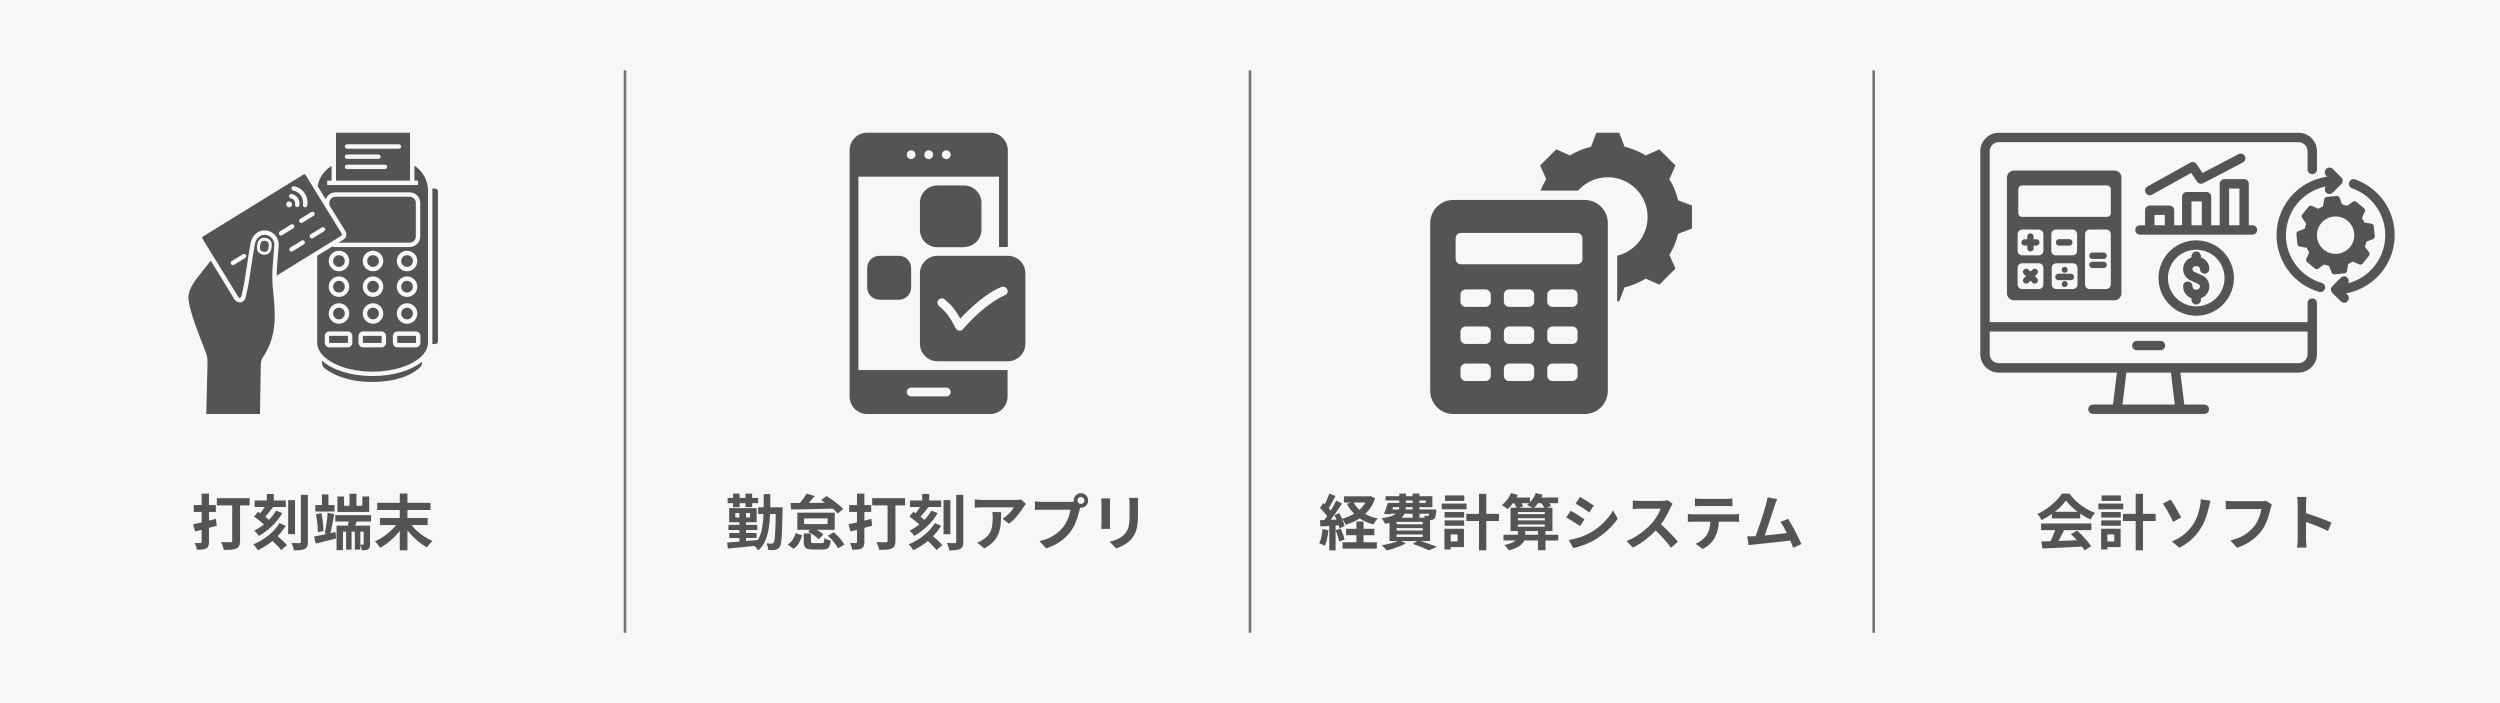<?xml version="1.0" encoding="UTF-8"?> <svg xmlns="http://www.w3.org/2000/svg" xmlns:xlink="http://www.w3.org/1999/xlink" width="1920" zoomAndPan="magnify" viewBox="0 0 1440 405" height="540" preserveAspectRatio="xMidYMid meet" version="1.0"><defs><g></g><clipPath id="f23f3acdae"><path d="M 108 135 L 159 135 L 159 238.457 L 108 238.457 Z M 108 135 " clip-rule="nonzero"></path></clipPath><clipPath id="8fd8fe76c7"><path d="M 249 108.598 L 252.254 108.598 L 252.254 198.195 L 249 198.195 Z M 249 108.598 " clip-rule="nonzero"></path></clipPath><clipPath id="54d47882fc"><path d="M 193 76.457 L 237 76.457 L 237 105 L 193 105 Z M 193 76.457 " clip-rule="nonzero"></path></clipPath><clipPath id="96469f10f3"><path d="M 1140.664 76.457 L 1335 76.457 L 1335 238.457 L 1140.664 238.457 Z M 1140.664 76.457 " clip-rule="nonzero"></path></clipPath><clipPath id="a341ec3412"><path d="M 1342 103 L 1379.164 103 L 1379.164 175 L 1342 175 Z M 1342 103 " clip-rule="nonzero"></path></clipPath><clipPath id="f1d60d2e23"><path d="M 529 147 L 590.625 147 L 590.625 209 L 529 209 Z M 529 147 " clip-rule="nonzero"></path></clipPath><clipPath id="8e0e63e45c"><path d="M 489.375 76.457 L 581 76.457 L 581 238.457 L 489.375 238.457 Z M 489.375 76.457 " clip-rule="nonzero"></path></clipPath><clipPath id="d4e17e52cb"><path d="M 823.82 76.457 L 974.57 76.457 L 974.57 238.457 L 823.82 238.457 Z M 823.82 76.457 " clip-rule="nonzero"></path></clipPath></defs><rect x="-144" width="1728" fill="#ffffff" y="-40.5" height="486" fill-opacity="1"></rect><rect x="-144" width="1728" fill="#f7f7f7" y="-40.5" height="486" fill-opacity="1"></rect><path stroke-linecap="butt" transform="matrix(0, 0.75, -0.75, 0, 720.75, 40.5)" fill="none" stroke-linejoin="miter" d="M 0 1 L 432 1 " stroke="#737373" stroke-width="2" stroke-opacity="1" stroke-miterlimit="4"></path><path stroke-linecap="butt" transform="matrix(0, 0.75, -0.75, 0, 1080, 40.5)" fill="none" stroke-linejoin="miter" d="M 0 1 L 432 1 " stroke="#737373" stroke-width="2" stroke-opacity="1" stroke-miterlimit="4"></path><path stroke-linecap="butt" transform="matrix(0, 0.75, -0.75, 0, 360.75, 40.5)" fill="none" stroke-linejoin="miter" d="M 0 1 L 432 1 " stroke="#737373" stroke-width="2" stroke-opacity="1" stroke-miterlimit="4"></path><g clip-path="url(#f23f3acdae)"><path fill="#545454" d="M 148.676 145.004 C 148.117 144.18 147.902 143.133 148.062 141.977 L 148.254 140.59 C 148.602 138.082 150.445 136.688 152.949 137.035 C 155.379 137.371 156.84 139.301 156.504 141.73 L 156.312 143.113 C 156.152 144.281 155.68 145.23 154.945 145.863 C 154.461 146.277 153.648 146.727 152.406 146.727 C 152.16 146.727 151.898 146.707 151.617 146.672 C 150.316 146.492 149.301 145.914 148.676 145.004 Z M 149.836 232.953 L 150.223 209.699 C 150.25 208.062 150.824 206.441 151.84 205.141 C 151.996 204.941 152.133 204.766 152.223 204.637 C 157.98 195.02 159.34 185.648 157.43 168.859 C 156.719 162.602 156.652 157.691 157.199 151.344 C 157.469 148.242 158.012 141.086 158.012 141.086 C 158.02 140.824 158.008 140.516 157.973 140.207 C 157.648 137.387 155.062 135.164 152.203 135.254 C 148.805 135.359 147.129 138.457 146.727 141.078 C 146.707 141.188 145.359 148.641 143.734 159.91 C 142.965 165.254 141.676 170.484 141.664 170.535 C 141.156 173.18 139.711 173.922 138.891 174.125 C 138.117 174.316 137.309 174.184 136.559 173.777 L 136.562 173.793 C 136.352 173.684 136.156 173.555 135.977 173.402 C 135.957 173.387 135.938 173.367 135.914 173.352 C 135.848 173.297 135.777 173.23 135.711 173.172 C 135.527 173.008 135.352 172.828 135.188 172.629 C 135.18 172.621 135.168 172.609 135.16 172.598 C 135.145 172.582 135.129 172.566 135.113 172.547 C 135.094 172.523 135.082 172.5 135.07 172.477 C 135.055 172.457 135.035 172.438 135.02 172.414 L 121.422 150.145 C 120.039 151.938 118.707 153.586 117.41 155.195 C 111.586 162.402 107.738 167.164 108.695 173.355 C 109.844 180.781 113.672 190.492 116.469 197.586 C 117.43 200.027 118.262 202.137 118.793 203.676 C 119.434 205.539 119.547 207.293 119.527 209.523 L 118.824 238.258 C 118.82 238.328 118.812 238.391 118.801 238.457 L 149.77 238.457 C 149.754 238.375 149.746 238.293 149.75 238.207 L 149.836 232.953 " fill-opacity="1" fill-rule="nonzero"></path></g><path fill="#545454" d="M 185.488 207.773 C 185.484 208.23 185.48 208.621 185.48 208.914 C 185.469 210.203 186.062 211.434 187.07 212.199 C 190.891 215.109 199.504 219.992 214.277 219.992 C 230.422 219.992 238.441 214.828 241.785 211.75 C 242.617 210.984 243.094 209.883 243.094 208.73 L 243.094 208.324 C 236.941 213.355 226.582 216.602 214.613 216.602 C 202.211 216.602 191.543 213.117 185.488 207.773 " fill-opacity="1" fill-rule="nonzero"></path><g clip-path="url(#8fd8fe76c7)"><path fill="#545454" d="M 250.625 108.609 L 249.016 108.609 C 249.039 108.984 249.066 109.359 249.066 109.738 L 249.066 197.375 C 249.066 197.641 249.047 197.906 249.031 198.172 L 250.625 198.172 C 251.523 198.172 252.254 197.441 252.254 196.543 L 252.254 110.242 C 252.254 109.34 251.523 108.609 250.625 108.609 " fill-opacity="1" fill-rule="nonzero"></path></g><path fill="#545454" d="M 234.461 168.5 C 236.32 168.5 237.832 166.988 237.832 165.129 C 237.832 163.27 236.32 161.758 234.461 161.758 C 232.602 161.758 231.09 163.27 231.09 165.129 C 231.09 166.988 232.602 168.5 234.461 168.5 " fill-opacity="1" fill-rule="nonzero"></path><path fill="#545454" d="M 234.461 153.719 C 236.32 153.719 237.832 152.207 237.832 150.348 C 237.832 148.488 236.32 146.977 234.461 146.977 C 232.602 146.977 231.09 148.488 231.09 150.348 C 231.09 152.207 232.602 153.719 234.461 153.719 " fill-opacity="1" fill-rule="nonzero"></path><g clip-path="url(#54d47882fc)"><path fill="#545454" d="M 229.82 85.656 L 199.891 85.656 C 199.188 85.656 198.617 85.086 198.617 84.383 C 198.617 83.684 199.188 83.113 199.891 83.113 L 229.82 83.113 C 230.52 83.113 231.09 83.684 231.09 84.383 C 231.09 85.086 230.52 85.656 229.82 85.656 Z M 198.617 90.25 C 198.617 89.547 199.188 88.98 199.891 88.98 L 217.984 88.98 C 218.684 88.98 219.254 89.547 219.254 90.25 C 219.254 90.953 218.684 91.52 217.984 91.52 L 199.891 91.52 C 199.188 91.52 198.617 90.953 198.617 90.25 Z M 221.738 97.387 L 199.891 97.387 C 199.188 97.387 198.617 96.816 198.617 96.113 C 198.617 95.414 199.188 94.844 199.891 94.844 L 221.738 94.844 C 222.441 94.844 223.008 95.414 223.008 96.113 C 223.008 96.816 222.441 97.387 221.738 97.387 Z M 236.164 76.457 L 193.543 76.457 L 193.543 104.043 L 236.164 104.043 L 236.164 76.457 " fill-opacity="1" fill-rule="nonzero"></path></g><path fill="#545454" d="M 239.488 193.449 L 228.949 193.449 C 228.879 193.449 228.816 193.508 228.816 193.578 L 228.816 197.414 C 228.816 197.488 228.879 197.547 228.949 197.547 L 239.488 197.547 C 239.559 197.547 239.617 197.488 239.617 197.414 L 239.617 193.578 C 239.617 193.508 239.559 193.449 239.488 193.449 " fill-opacity="1" fill-rule="nonzero"></path><path fill="#545454" d="M 219.695 193.449 L 209.16 193.449 C 209.086 193.449 209.027 193.508 209.027 193.578 L 209.027 197.414 C 209.027 197.488 209.086 197.547 209.16 197.547 L 219.695 197.547 C 219.77 197.547 219.828 197.488 219.828 197.414 L 219.828 193.578 C 219.828 193.508 219.77 193.449 219.695 193.449 " fill-opacity="1" fill-rule="nonzero"></path><path fill="#545454" d="M 200.273 193.449 L 189.738 193.449 C 189.664 193.449 189.605 193.508 189.605 193.578 L 189.605 197.414 C 189.605 197.488 189.664 197.547 189.738 197.547 L 200.273 197.547 C 200.348 197.547 200.406 197.488 200.406 197.414 L 200.406 193.578 C 200.406 193.508 200.348 193.449 200.273 193.449 " fill-opacity="1" fill-rule="nonzero"></path><path fill="#545454" d="M 195.246 183.953 C 197.105 183.953 198.617 182.441 198.617 180.582 C 198.617 178.723 197.105 177.211 195.246 177.211 C 193.391 177.211 191.875 178.723 191.875 180.582 C 191.875 182.441 193.391 183.953 195.246 183.953 " fill-opacity="1" fill-rule="nonzero"></path><path fill="#545454" d="M 242.16 197.414 C 242.16 198.887 240.961 200.09 239.488 200.09 L 228.949 200.09 C 227.477 200.09 226.277 198.887 226.277 197.414 L 226.277 193.578 C 226.277 192.105 227.477 190.906 228.949 190.906 L 239.488 190.906 C 240.961 190.906 242.16 192.105 242.16 193.578 Z M 222.371 197.414 C 222.371 198.887 221.172 200.09 219.695 200.09 L 209.16 200.09 C 207.688 200.09 206.488 198.887 206.488 197.414 L 206.488 193.578 C 206.488 192.105 207.688 190.906 209.16 190.906 L 219.695 190.906 C 221.172 190.906 222.371 192.105 222.371 193.578 Z M 202.945 197.414 C 202.945 198.887 201.75 200.09 200.273 200.09 L 189.738 200.09 C 188.262 200.09 187.062 198.887 187.062 197.414 L 187.062 193.578 C 187.062 192.105 188.262 190.906 189.738 190.906 L 200.273 190.906 C 201.75 190.906 202.945 192.105 202.945 193.578 Z M 195.246 174.668 C 198.508 174.668 201.16 177.32 201.16 180.582 C 201.16 183.844 198.508 186.496 195.246 186.496 C 191.988 186.496 189.336 183.844 189.336 180.582 C 189.336 177.32 191.988 174.668 195.246 174.668 Z M 195.246 159.215 C 198.508 159.215 201.16 161.867 201.16 165.129 C 201.16 168.387 198.508 171.039 195.246 171.039 C 191.988 171.039 189.336 168.387 189.336 165.129 C 189.336 161.867 191.988 159.215 195.246 159.215 Z M 195.246 144.434 C 198.508 144.434 201.16 147.086 201.16 150.348 C 201.16 153.605 198.508 156.262 195.246 156.262 C 191.988 156.262 189.336 153.605 189.336 150.348 C 189.336 147.086 191.988 144.434 195.246 144.434 Z M 214.855 174.668 C 218.113 174.668 220.766 177.32 220.766 180.582 C 220.766 183.844 218.113 186.496 214.855 186.496 C 211.594 186.496 208.941 183.844 208.941 180.582 C 208.941 177.32 211.594 174.668 214.855 174.668 Z M 214.855 159.215 C 218.113 159.215 220.766 161.867 220.766 165.129 C 220.766 168.387 218.113 171.039 214.855 171.039 C 211.594 171.039 208.941 168.387 208.941 165.129 C 208.941 161.867 211.594 159.215 214.855 159.215 Z M 214.855 144.434 C 218.113 144.434 220.766 147.086 220.766 150.348 C 220.766 153.605 218.113 156.262 214.855 156.262 C 211.594 156.262 208.941 153.605 208.941 150.348 C 208.941 147.086 211.594 144.434 214.855 144.434 Z M 234.461 174.668 C 237.723 174.668 240.375 177.32 240.375 180.582 C 240.375 183.844 237.723 186.496 234.461 186.496 C 231.199 186.496 228.547 183.844 228.547 180.582 C 228.547 177.32 231.199 174.668 234.461 174.668 Z M 234.461 159.215 C 237.723 159.215 240.375 161.867 240.375 165.129 C 240.375 168.387 237.723 171.039 234.461 171.039 C 231.199 171.039 228.547 168.387 228.547 165.129 C 228.547 161.867 231.199 159.215 234.461 159.215 Z M 234.461 144.434 C 237.723 144.434 240.375 147.086 240.375 150.348 C 240.375 153.605 237.723 156.262 234.461 156.262 C 231.199 156.262 228.547 153.605 228.547 150.348 C 228.547 147.086 231.199 144.434 234.461 144.434 Z M 238.707 95.445 L 238.707 104.043 L 240.789 104.043 L 240.789 106.582 L 188.465 106.582 L 188.465 104.043 L 191 104.043 L 191 95.582 C 186.75 98.102 183.812 102.336 182.961 107.238 L 187.59 114.742 C 188.461 112.438 190.688 110.793 193.293 110.793 L 235.961 110.793 C 239.32 110.793 242.059 113.527 242.059 116.891 L 242.059 136.207 C 242.059 139.57 239.32 142.305 235.961 142.305 L 193.293 142.305 C 192.621 142.305 191.977 142.191 191.371 141.992 L 182.699 147.34 L 182.699 197.375 C 182.699 206.574 197.016 214.059 214.613 214.059 C 232.207 214.059 246.523 206.574 246.523 197.375 L 246.523 109.738 C 246.523 103.875 243.465 98.523 238.707 95.445 " fill-opacity="1" fill-rule="nonzero"></path><path fill="#545454" d="M 197.785 138.035 L 194.984 139.762 L 235.957 139.762 C 237.922 139.762 239.516 138.168 239.516 136.207 L 239.516 116.891 C 239.516 114.93 237.922 113.332 235.957 113.332 L 193.293 113.332 C 191.328 113.332 189.734 114.93 189.734 116.891 L 189.734 118.219 L 199.066 133.352 C 199.539 134.117 199.656 135.066 199.395 135.961 C 199.141 136.816 198.57 137.551 197.785 138.035 " fill-opacity="1" fill-rule="nonzero"></path><path fill="#545454" d="M 214.855 168.5 C 216.711 168.5 218.227 166.988 218.227 165.129 C 218.227 163.27 216.711 161.758 214.855 161.758 C 212.996 161.758 211.484 163.27 211.484 165.129 C 211.484 166.988 212.996 168.5 214.855 168.5 " fill-opacity="1" fill-rule="nonzero"></path><path fill="#545454" d="M 214.855 153.719 C 216.711 153.719 218.227 152.207 218.227 150.348 C 218.227 148.488 216.711 146.977 214.855 146.977 C 212.996 146.977 211.484 148.488 211.484 150.348 C 211.484 152.207 212.996 153.719 214.855 153.719 " fill-opacity="1" fill-rule="nonzero"></path><path fill="#545454" d="M 234.461 183.953 C 236.32 183.953 237.832 182.441 237.832 180.582 C 237.832 178.723 236.32 177.211 234.461 177.211 C 232.602 177.211 231.09 178.723 231.09 180.582 C 231.09 182.441 232.602 183.953 234.461 183.953 " fill-opacity="1" fill-rule="nonzero"></path><path fill="#545454" d="M 195.246 168.5 C 197.105 168.5 198.617 166.988 198.617 165.129 C 198.617 163.27 197.105 161.758 195.246 161.758 C 193.391 161.758 191.875 163.27 191.875 165.129 C 191.875 166.988 193.391 168.5 195.246 168.5 " fill-opacity="1" fill-rule="nonzero"></path><path fill="#545454" d="M 214.855 183.953 C 216.711 183.953 218.227 182.441 218.227 180.582 C 218.227 178.723 216.711 177.211 214.855 177.211 C 212.996 177.211 211.484 178.723 211.484 180.582 C 211.484 182.441 212.996 183.953 214.855 183.953 " fill-opacity="1" fill-rule="nonzero"></path><path fill="#545454" d="M 195.246 153.719 C 197.105 153.719 198.617 152.207 198.617 150.348 C 198.617 148.488 197.105 146.977 195.246 146.977 C 193.391 146.977 191.875 148.488 191.875 150.348 C 191.875 152.207 193.391 153.719 195.246 153.719 " fill-opacity="1" fill-rule="nonzero"></path><path fill="#545454" d="M 186.703 133.188 L 180.266 137.156 C 180.059 137.285 179.828 137.344 179.602 137.344 C 179.176 137.344 178.758 137.129 178.52 136.742 C 178.148 136.145 178.336 135.359 178.934 134.992 L 185.367 131.023 C 185.965 130.656 186.746 130.84 187.117 131.438 C 187.484 132.035 187.297 132.816 186.703 133.188 Z M 175.023 140.758 L 168.586 144.727 C 168.379 144.855 168.148 144.918 167.922 144.918 C 167.496 144.918 167.078 144.703 166.84 144.312 C 166.473 143.715 166.656 142.934 167.254 142.566 L 173.688 138.598 C 174.285 138.23 175.07 138.414 175.438 139.012 C 175.805 139.609 175.621 140.391 175.023 140.758 Z M 141.262 148.578 L 134.828 152.547 C 134.617 152.676 134.387 152.734 134.16 152.734 C 133.734 152.734 133.316 152.52 133.078 152.133 C 132.711 151.535 132.895 150.75 133.492 150.383 L 139.926 146.414 C 140.523 146.047 141.309 146.23 141.676 146.828 C 142.043 147.426 141.859 148.207 141.262 148.578 Z M 165.324 116.492 C 165.957 115.863 167.094 115.863 167.719 116.492 C 167.797 116.574 167.871 116.66 167.934 116.754 C 167.992 116.848 168.043 116.941 168.086 117.043 C 168.125 117.145 168.16 117.254 168.188 117.363 C 168.203 117.473 168.219 117.582 168.219 117.691 C 168.219 117.805 168.203 117.914 168.188 118.023 C 168.16 118.133 168.125 118.234 168.086 118.336 C 168.043 118.438 167.992 118.539 167.934 118.633 C 167.871 118.727 167.797 118.812 167.719 118.887 C 167.406 119.203 166.965 119.387 166.527 119.387 C 166.078 119.387 165.645 119.203 165.324 118.887 C 165.008 118.574 164.832 118.133 164.832 117.691 C 164.832 117.246 165.008 116.812 165.324 116.492 Z M 161.184 133.305 L 167.617 129.336 C 168.215 128.969 169 129.156 169.367 129.75 C 169.734 130.352 169.551 131.133 168.953 131.5 L 162.516 135.469 C 162.309 135.598 162.078 135.66 161.852 135.66 C 161.426 135.66 161.008 135.445 160.77 135.055 C 160.398 134.457 160.586 133.676 161.184 133.305 Z M 166.48 112.727 C 166.609 112.039 167.273 111.578 167.961 111.711 C 171 112.277 173.016 115.207 172.449 118.246 C 172.336 118.859 171.801 119.285 171.199 119.285 C 171.125 119.285 171.047 119.281 170.969 119.266 C 170.277 119.137 169.82 118.473 169.949 117.781 C 170.258 116.121 169.16 114.52 167.496 114.211 C 166.809 114.082 166.352 113.418 166.48 112.727 Z M 167.883 108.289 C 168.012 107.598 168.676 107.145 169.363 107.273 C 171.859 107.734 174.023 109.145 175.457 111.234 C 176.895 113.328 177.43 115.852 176.965 118.348 C 176.852 118.957 176.316 119.383 175.715 119.383 C 175.637 119.383 175.559 119.379 175.48 119.363 C 174.793 119.234 174.336 118.57 174.465 117.883 C 174.805 116.055 174.414 114.203 173.363 112.672 C 172.309 111.141 170.727 110.109 168.898 109.77 C 168.207 109.645 167.754 108.98 167.883 108.289 Z M 181.059 122.543 C 181.426 123.141 181.242 123.922 180.645 124.293 L 174.207 128.258 C 174 128.387 173.77 128.449 173.543 128.449 C 173.117 128.449 172.699 128.234 172.457 127.844 C 172.09 127.246 172.277 126.465 172.875 126.098 L 179.309 122.129 C 179.906 121.762 180.688 121.945 181.059 122.543 Z M 196.957 135.238 C 197 135.094 197.023 134.883 196.902 134.688 L 175.961 100.727 C 175.84 100.531 175.637 100.457 175.488 100.43 C 175.434 100.422 175.375 100.414 175.316 100.414 C 175.109 100.414 174.891 100.48 174.699 100.598 L 116.992 136.188 C 116.742 136.34 116.559 136.57 116.484 136.816 C 116.445 136.965 116.418 137.176 116.539 137.371 L 137.484 171.332 C 137.504 171.363 137.531 171.375 137.559 171.402 C 137.707 171.512 137.848 171.59 137.973 171.625 C 138.117 171.652 138.273 171.633 138.426 171.59 C 138.688 171.414 139 170.93 139.18 169.992 C 139.207 169.875 140.465 164.762 141.219 159.547 C 142.852 148.227 144.207 140.734 144.223 140.656 C 144.926 136.047 148.105 132.84 152.125 132.715 C 156.344 132.574 160.016 135.746 160.5 139.918 C 160.551 140.355 160.566 140.801 160.547 141.238 C 160.543 141.277 160 148.449 159.73 151.562 C 159.508 154.16 159.395 156.473 159.383 158.734 L 196.453 135.871 C 196.699 135.719 196.883 135.488 196.957 135.238 " fill-opacity="1" fill-rule="nonzero"></path><path fill="#545454" d="M 153.844 144.574 C 154.367 144.125 154.562 143.406 154.637 142.883 L 154.828 141.5 C 154.98 140.371 154.523 138.961 152.719 138.715 C 152.531 138.688 152.355 138.676 152.195 138.676 C 150.5 138.676 150.047 139.988 149.934 140.82 L 149.742 142.207 C 149.672 142.719 149.672 143.453 150.078 144.047 C 150.426 144.559 151.023 144.879 151.852 144.992 C 152.711 145.109 153.383 144.969 153.844 144.574 " fill-opacity="1" fill-rule="nonzero"></path><g clip-path="url(#96469f10f3)"><path fill="#545454" d="M 1331.867 171.883 C 1330.371 171.883 1329.164 173.094 1329.164 174.586 L 1329.164 185.555 L 1146.066 185.555 L 1146.066 87.082 C 1146.066 84.215 1148.398 81.883 1151.266 81.883 L 1323.965 81.883 C 1326.832 81.883 1329.164 84.215 1329.164 87.082 L 1329.164 97.609 C 1329.164 99.105 1330.371 100.316 1331.867 100.316 C 1333.359 100.316 1334.57 99.105 1334.57 97.609 L 1334.57 87.082 C 1334.57 81.234 1329.812 76.477 1323.965 76.477 L 1151.266 76.477 C 1145.418 76.477 1140.66 81.234 1140.66 87.082 L 1140.66 204 C 1140.66 209.848 1145.418 214.602 1151.266 214.602 L 1219.355 214.602 L 1217.082 233.031 L 1205.543 233.031 C 1204.047 233.031 1202.84 234.242 1202.84 235.734 C 1202.84 237.227 1204.047 238.438 1205.543 238.438 L 1269.688 238.438 C 1271.184 238.438 1272.391 237.227 1272.391 235.734 C 1272.391 234.242 1271.184 233.031 1269.688 233.031 L 1258.148 233.031 L 1255.875 214.602 L 1323.965 214.602 C 1329.812 214.602 1334.57 209.848 1334.57 204 L 1334.57 174.586 C 1334.57 173.094 1333.359 171.883 1331.867 171.883 Z M 1252.703 233.031 L 1222.531 233.031 L 1224.805 214.602 L 1250.426 214.602 Z M 1323.965 209.195 L 1151.266 209.195 C 1148.398 209.195 1146.066 206.863 1146.066 204 L 1146.066 190.965 L 1329.164 190.965 L 1329.164 204 C 1329.164 206.863 1326.832 209.195 1323.965 209.195 Z M 1323.965 209.195 " fill-opacity="1" fill-rule="nonzero"></path></g><path fill="#545454" d="M 1244.402 196.324 L 1230.828 196.324 C 1229.336 196.324 1228.125 197.535 1228.125 199.027 C 1228.125 200.52 1229.336 201.73 1230.828 201.73 L 1244.402 201.73 C 1245.898 201.73 1247.109 200.52 1247.109 199.027 C 1247.105 197.535 1245.898 196.324 1244.402 196.324 Z M 1244.402 196.324 " fill-opacity="1" fill-rule="nonzero"></path><path fill="#545454" d="M 1160.043 98.238 C 1157.816 98.238 1156.004 100.047 1156.004 102.273 L 1156.004 168.914 C 1156.004 171.141 1157.816 172.949 1160.043 172.949 L 1217.922 172.949 C 1220.148 172.949 1221.957 171.141 1221.957 168.914 L 1221.957 102.273 C 1221.957 100.047 1220.148 98.238 1217.922 98.238 Z M 1176.992 163.84 C 1176.992 165.305 1175.801 166.496 1174.336 166.496 L 1164.797 166.496 C 1163.336 166.496 1162.145 165.305 1162.145 163.84 L 1162.145 154.301 C 1162.145 152.836 1163.336 151.645 1164.797 151.645 L 1174.34 151.645 C 1175.805 151.645 1176.996 152.836 1176.996 154.301 L 1176.996 163.84 Z M 1176.992 144.426 C 1176.992 145.891 1175.801 147.082 1174.336 147.082 L 1164.797 147.082 C 1163.336 147.082 1162.145 145.891 1162.145 144.426 L 1162.145 134.887 C 1162.145 133.422 1163.336 132.23 1164.797 132.23 L 1174.34 132.23 C 1175.805 132.23 1176.996 133.422 1176.996 134.887 L 1176.996 144.426 Z M 1196.645 163.84 C 1196.645 165.305 1195.453 166.496 1193.988 166.496 L 1184.449 166.496 C 1182.984 166.496 1181.793 165.305 1181.793 163.84 L 1181.793 154.301 C 1181.793 152.836 1182.984 151.645 1184.449 151.645 L 1193.988 151.645 C 1195.453 151.645 1196.645 152.836 1196.645 154.301 Z M 1181.555 144.426 L 1181.555 134.887 C 1181.555 133.422 1182.746 132.23 1184.211 132.23 L 1193.75 132.23 C 1195.215 132.23 1196.406 133.422 1196.406 134.887 L 1196.406 144.426 C 1196.406 145.891 1195.215 147.082 1193.75 147.082 L 1184.211 147.082 C 1182.746 147.082 1181.555 145.891 1181.555 144.426 Z M 1215.82 163.84 C 1215.82 165.305 1214.629 166.496 1213.164 166.496 L 1203.625 166.496 C 1202.16 166.496 1200.969 165.305 1200.969 163.84 L 1200.969 134.887 C 1200.969 133.422 1202.16 132.23 1203.625 132.23 L 1213.164 132.23 C 1214.629 132.23 1215.82 133.422 1215.82 134.887 Z M 1215.82 122.809 C 1215.82 123.969 1214.879 124.91 1213.719 124.91 L 1164.637 124.91 C 1163.477 124.91 1162.535 123.969 1162.535 122.809 L 1162.535 108.922 C 1162.535 107.766 1163.477 106.82 1164.637 106.82 L 1213.719 106.82 C 1214.879 106.82 1215.82 107.766 1215.82 108.922 Z M 1215.82 122.809 " fill-opacity="1" fill-rule="nonzero"></path><path fill="#545454" d="M 1172.957 137.805 L 1171.355 137.805 L 1171.355 136.203 C 1171.355 135.199 1170.535 134.379 1169.527 134.379 C 1168.523 134.379 1167.703 135.199 1167.703 136.203 L 1167.703 137.805 L 1166.102 137.805 C 1165.098 137.805 1164.277 138.625 1164.277 139.629 C 1164.277 140.637 1165.098 141.457 1166.102 141.457 L 1167.703 141.457 L 1167.703 143.059 C 1167.703 144.062 1168.523 144.883 1169.527 144.883 C 1170.535 144.883 1171.355 144.062 1171.355 143.059 L 1171.355 141.457 L 1172.957 141.457 C 1173.961 141.457 1174.781 140.637 1174.781 139.629 C 1174.781 138.625 1173.961 137.805 1172.957 137.805 Z M 1172.957 137.805 " fill-opacity="1" fill-rule="nonzero"></path><path fill="#545454" d="M 1173.305 155.297 C 1172.953 154.945 1172.488 154.75 1171.992 154.75 C 1171.496 154.75 1171.031 154.945 1170.68 155.297 L 1169.527 156.445 L 1168.379 155.297 C 1168.027 154.945 1167.562 154.75 1167.066 154.75 C 1166.57 154.75 1166.105 154.945 1165.754 155.297 C 1165.402 155.645 1165.211 156.113 1165.211 156.605 C 1165.211 157.102 1165.402 157.566 1165.754 157.918 L 1166.906 159.07 L 1165.754 160.223 C 1165.031 160.945 1165.031 162.121 1165.754 162.844 C 1166.105 163.195 1166.57 163.391 1167.066 163.391 C 1167.562 163.391 1168.027 163.195 1168.379 162.844 L 1169.527 161.695 L 1170.68 162.844 C 1171.031 163.195 1171.496 163.391 1171.992 163.391 C 1172.488 163.391 1172.953 163.195 1173.305 162.844 C 1174.027 162.121 1174.027 160.945 1173.305 160.223 L 1172.152 159.07 L 1173.305 157.918 C 1174.027 157.195 1174.027 156.02 1173.305 155.297 Z M 1173.305 155.297 " fill-opacity="1" fill-rule="nonzero"></path><path fill="#545454" d="M 1185.852 141.484 L 1192.109 141.484 C 1193.02 141.484 1193.758 140.645 1193.758 139.617 C 1193.758 138.59 1193.02 137.754 1192.109 137.754 L 1185.852 137.754 C 1184.941 137.754 1184.203 138.59 1184.203 139.617 C 1184.203 140.645 1184.941 141.484 1185.852 141.484 Z M 1185.852 141.484 " fill-opacity="1" fill-rule="nonzero"></path><path fill="#545454" d="M 1211.707 145.465 L 1205.23 145.465 C 1204.215 145.465 1203.391 146.289 1203.391 147.301 C 1203.391 148.312 1204.215 149.137 1205.23 149.137 L 1211.707 149.137 C 1212.719 149.137 1213.543 148.312 1213.543 147.301 C 1213.543 146.289 1212.719 145.465 1211.707 145.465 Z M 1211.707 145.465 " fill-opacity="1" fill-rule="nonzero"></path><path fill="#545454" d="M 1211.707 150.742 L 1205.23 150.742 C 1204.215 150.742 1203.391 151.566 1203.391 152.578 C 1203.391 153.59 1204.215 154.414 1205.23 154.414 L 1211.707 154.414 C 1212.719 154.414 1213.543 153.59 1213.543 152.578 C 1213.543 151.566 1212.719 150.742 1211.707 150.742 Z M 1211.707 150.742 " fill-opacity="1" fill-rule="nonzero"></path><path fill="#545454" d="M 1192.82 157.641 L 1185.695 157.641 C 1184.656 157.641 1183.816 158.484 1183.816 159.52 C 1183.816 160.555 1184.656 161.398 1185.695 161.398 L 1192.82 161.398 C 1193.855 161.398 1194.699 160.555 1194.699 159.52 C 1194.699 158.484 1193.855 157.641 1192.82 157.641 Z M 1192.82 157.641 " fill-opacity="1" fill-rule="nonzero"></path><path fill="#545454" d="M 1189.258 157.121 C 1190.215 157.121 1190.996 156.34 1190.996 155.383 C 1190.996 154.422 1190.215 153.645 1189.258 153.645 C 1188.297 153.645 1187.52 154.422 1187.52 155.383 C 1187.52 156.34 1188.297 157.121 1189.258 157.121 Z M 1189.258 157.121 " fill-opacity="1" fill-rule="nonzero"></path><path fill="#545454" d="M 1189.258 161.887 C 1188.297 161.887 1187.52 162.668 1187.52 163.625 C 1187.52 164.586 1188.297 165.367 1189.258 165.367 C 1190.215 165.367 1190.996 164.586 1190.996 163.625 C 1190.996 162.668 1190.215 161.887 1189.258 161.887 Z M 1189.258 161.887 " fill-opacity="1" fill-rule="nonzero"></path><path fill="#545454" d="M 1264.496 153.32 L 1265.555 153.32 C 1266.441 153.32 1267.164 154.043 1267.164 154.93 C 1267.164 156.422 1268.375 157.633 1269.867 157.633 C 1271.359 157.633 1272.57 156.422 1272.57 154.93 C 1272.57 151.82 1270.539 149.176 1267.73 148.258 L 1267.73 147.586 C 1267.73 146.094 1266.52 144.883 1265.027 144.883 C 1263.531 144.883 1262.324 146.094 1262.324 147.586 L 1262.324 148.258 C 1259.516 149.176 1257.48 151.82 1257.48 154.93 L 1257.48 155.074 C 1257.48 157.812 1259.09 160.312 1261.582 161.445 L 1266.23 163.562 C 1266.797 163.82 1267.164 164.391 1267.164 165.012 C 1267.164 166.008 1266.355 166.816 1265.359 166.816 L 1265.328 166.816 C 1265.23 166.805 1265.129 166.797 1265.027 166.797 C 1264.922 166.797 1264.824 166.805 1264.723 166.816 L 1264.691 166.816 C 1263.699 166.816 1262.887 166.008 1262.887 165.012 L 1262.887 164.848 C 1262.887 163.355 1261.68 162.145 1260.184 162.145 C 1258.691 162.145 1257.48 163.355 1257.48 164.848 L 1257.48 165.012 C 1257.48 168.16 1259.508 170.84 1262.32 171.824 L 1262.32 172.719 C 1262.32 174.211 1263.531 175.422 1265.027 175.422 C 1266.52 175.422 1267.73 174.211 1267.73 172.719 L 1267.73 171.824 C 1270.543 170.84 1272.57 168.16 1272.57 165.012 C 1272.57 162.277 1270.961 159.773 1268.469 158.641 L 1263.82 156.527 C 1263.254 156.266 1262.887 155.699 1262.887 155.074 L 1262.887 154.93 C 1262.887 154.039 1263.609 153.32 1264.496 153.32 Z M 1264.496 153.32 " fill-opacity="1" fill-rule="nonzero"></path><path fill="#545454" d="M 1274.117 140.438 C 1268.852 138.008 1262.953 137.777 1257.512 139.785 C 1252.074 141.789 1247.738 145.797 1245.312 151.062 C 1242.883 156.328 1242.652 162.223 1244.656 167.664 C 1246.664 173.105 1250.668 177.438 1255.934 179.867 C 1258.832 181.203 1261.918 181.875 1265.012 181.875 C 1267.547 181.875 1270.09 181.426 1272.539 180.52 C 1277.98 178.516 1282.312 174.508 1284.738 169.242 C 1287.168 163.977 1287.402 158.082 1285.395 152.641 C 1283.387 147.199 1279.383 142.867 1274.117 140.438 Z M 1279.828 166.98 C 1278.008 170.934 1274.754 173.941 1270.668 175.449 C 1266.582 176.953 1262.152 176.781 1258.199 174.957 C 1254.246 173.133 1251.238 169.879 1249.73 165.793 C 1248.223 161.707 1248.398 157.281 1250.219 153.328 C 1252.043 149.371 1255.297 146.363 1259.383 144.859 C 1261.223 144.18 1263.129 143.844 1265.035 143.844 C 1267.359 143.844 1269.676 144.348 1271.852 145.348 C 1275.805 147.172 1278.812 150.426 1280.32 154.512 C 1281.828 158.598 1281.652 163.023 1279.828 166.98 Z M 1279.828 166.98 " fill-opacity="1" fill-rule="nonzero"></path><path fill="#545454" d="M 1344.551 158.043 C 1344.609 158.043 1344.664 158.039 1344.723 158.031 L 1350.441 157.449 C 1351.188 157.371 1351.789 156.805 1351.906 156.062 L 1352.539 152.129 L 1355.262 150.66 L 1358.895 152.297 C 1359.578 152.602 1360.383 152.414 1360.859 151.832 L 1364.488 147.371 C 1364.961 146.789 1364.988 145.965 1364.547 145.355 L 1362.211 142.129 L 1363.098 139.164 L 1366.824 137.75 C 1367.523 137.484 1367.957 136.781 1367.883 136.035 L 1367.297 130.312 C 1367.223 129.57 1366.652 128.969 1365.914 128.848 L 1361.977 128.215 L 1360.508 125.496 L 1362.145 121.859 C 1362.453 121.176 1362.262 120.371 1361.68 119.898 L 1357.223 116.266 C 1356.641 115.793 1355.812 115.77 1355.207 116.211 L 1351.977 118.547 L 1349.016 117.66 L 1347.602 113.934 C 1347.336 113.23 1346.629 112.797 1345.883 112.875 L 1340.164 113.461 C 1339.418 113.535 1338.816 114.102 1338.699 114.844 L 1338.066 118.777 L 1335.344 120.246 L 1331.711 118.609 C 1331.027 118.305 1330.223 118.492 1329.746 119.074 L 1326.117 123.535 C 1325.645 124.117 1325.617 124.941 1326.059 125.551 L 1328.395 128.777 L 1327.508 131.742 L 1323.781 133.156 C 1323.082 133.422 1322.645 134.125 1322.723 134.871 L 1323.309 140.594 C 1323.383 141.34 1323.953 141.938 1324.691 142.059 L 1328.629 142.691 L 1330.094 145.41 L 1328.461 149.047 C 1328.152 149.73 1328.344 150.535 1328.926 151.008 L 1333.383 154.641 C 1333.965 155.113 1334.793 155.137 1335.398 154.695 L 1338.629 152.359 L 1341.59 153.246 L 1343.004 156.973 C 1343.25 157.621 1343.871 158.043 1344.551 158.043 Z M 1334.531 135.453 C 1334.531 129.504 1339.355 124.68 1345.305 124.68 C 1351.254 124.68 1356.078 129.504 1356.078 135.453 C 1356.078 141.402 1351.254 146.227 1345.305 146.227 C 1339.355 146.227 1334.531 141.402 1334.531 135.453 Z M 1334.531 135.453 " fill-opacity="1" fill-rule="nonzero"></path><path fill="#545454" d="M 1337.336 162.941 C 1334.391 162.09 1331.613 160.773 1329.082 159.027 C 1326.582 157.305 1324.383 155.203 1322.543 152.793 C 1320.68 150.352 1319.234 147.652 1318.242 144.762 C 1317.211 141.777 1316.691 138.645 1316.691 135.453 C 1316.691 131.59 1317.449 127.844 1318.941 124.316 C 1320.379 120.91 1322.445 117.852 1325.074 115.223 C 1327.703 112.594 1330.762 110.531 1334.168 109.09 C 1335.938 108.34 1337.766 107.777 1339.633 107.402 C 1338.824 108.461 1338.906 109.98 1339.871 110.949 C 1340.398 111.477 1341.094 111.742 1341.785 111.742 C 1342.477 111.742 1343.168 111.477 1343.695 110.949 L 1348.598 106.051 C 1349.105 105.543 1349.391 104.855 1349.391 104.137 C 1349.391 103.422 1349.105 102.734 1348.598 102.227 L 1343.695 97.324 C 1342.641 96.27 1340.93 96.27 1339.875 97.324 C 1338.816 98.379 1338.816 100.094 1339.875 101.148 L 1340.496 101.77 C 1337.598 102.18 1334.773 102.961 1332.062 104.109 C 1328.012 105.82 1324.371 108.273 1321.25 111.398 C 1318.125 114.52 1315.672 118.156 1313.961 122.211 C 1312.184 126.406 1311.285 130.859 1311.285 135.453 C 1311.285 139.242 1311.906 142.969 1313.129 146.52 C 1314.309 149.957 1316.031 153.168 1318.242 156.07 C 1320.43 158.938 1323.043 161.43 1326.012 163.477 C 1329.023 165.555 1332.328 167.121 1335.832 168.137 C 1336.082 168.207 1336.336 168.242 1336.586 168.242 C 1337.758 168.242 1338.84 167.473 1339.18 166.289 C 1339.594 164.855 1338.77 163.355 1337.336 162.941 Z M 1337.336 162.941 " fill-opacity="1" fill-rule="nonzero"></path><g clip-path="url(#a341ec3412)"><path fill="#545454" d="M 1372.91 115.57 C 1370.891 112.773 1368.469 110.301 1365.707 108.23 C 1362.918 106.137 1359.836 104.492 1356.555 103.34 C 1355.148 102.848 1353.605 103.59 1353.109 104.996 C 1352.617 106.406 1353.359 107.949 1354.77 108.445 C 1357.527 109.41 1360.113 110.793 1362.461 112.555 C 1364.785 114.301 1366.824 116.379 1368.523 118.734 C 1372.051 123.621 1373.914 129.406 1373.914 135.453 C 1373.914 139.316 1373.16 143.066 1371.668 146.59 C 1370.227 149.996 1368.164 153.059 1365.535 155.688 C 1362.906 158.316 1359.848 160.379 1356.438 161.82 C 1355.184 162.352 1353.902 162.785 1352.594 163.129 C 1353.133 162.109 1352.973 160.816 1352.113 159.957 C 1351.059 158.902 1349.348 158.902 1348.293 159.957 L 1343.391 164.859 C 1343.391 164.859 1343.387 164.863 1343.387 164.863 C 1343.355 164.895 1343.328 164.926 1343.301 164.957 C 1343.285 164.973 1343.27 164.988 1343.254 165.004 C 1343.242 165.023 1343.227 165.039 1343.211 165.055 C 1343.195 165.078 1343.18 165.098 1343.164 165.121 C 1343.152 165.133 1343.141 165.145 1343.133 165.16 C 1343.113 165.184 1343.098 165.207 1343.082 165.23 C 1343.074 165.242 1343.062 165.254 1343.055 165.266 C 1343.039 165.289 1343.023 165.316 1343.008 165.34 C 1343 165.352 1342.992 165.363 1342.984 165.379 C 1342.969 165.402 1342.957 165.426 1342.941 165.453 C 1342.934 165.465 1342.926 165.48 1342.922 165.492 C 1342.906 165.516 1342.895 165.539 1342.883 165.562 C 1342.875 165.582 1342.867 165.598 1342.859 165.613 C 1342.848 165.637 1342.84 165.656 1342.828 165.68 C 1342.82 165.699 1342.812 165.715 1342.805 165.734 C 1342.797 165.754 1342.789 165.773 1342.781 165.793 C 1342.773 165.816 1342.766 165.84 1342.758 165.859 C 1342.75 165.879 1342.746 165.895 1342.738 165.914 C 1342.73 165.938 1342.723 165.961 1342.715 165.988 C 1342.711 166.004 1342.707 166.02 1342.703 166.035 C 1342.695 166.062 1342.688 166.09 1342.68 166.117 C 1342.676 166.133 1342.672 166.145 1342.668 166.16 C 1342.664 166.188 1342.656 166.219 1342.648 166.246 C 1342.648 166.262 1342.645 166.277 1342.641 166.289 C 1342.637 166.316 1342.633 166.348 1342.629 166.375 C 1342.625 166.391 1342.625 166.41 1342.621 166.426 C 1342.617 166.453 1342.613 166.477 1342.613 166.504 C 1342.609 166.527 1342.609 166.551 1342.605 166.574 C 1342.605 166.594 1342.602 166.617 1342.602 166.637 C 1342.598 166.727 1342.598 166.816 1342.602 166.902 C 1342.605 166.926 1342.605 166.945 1342.605 166.969 C 1342.609 166.988 1342.609 167.012 1342.613 167.035 C 1342.613 167.062 1342.617 167.09 1342.621 167.113 C 1342.625 167.133 1342.625 167.148 1342.629 167.164 C 1342.633 167.195 1342.637 167.223 1342.641 167.25 C 1342.645 167.266 1342.648 167.281 1342.648 167.293 C 1342.656 167.324 1342.664 167.352 1342.668 167.379 C 1342.672 167.395 1342.676 167.41 1342.68 167.426 C 1342.688 167.453 1342.695 167.48 1342.703 167.508 C 1342.707 167.523 1342.711 167.535 1342.715 167.551 C 1342.723 167.578 1342.73 167.602 1342.738 167.629 C 1342.746 167.645 1342.75 167.664 1342.758 167.68 C 1342.766 167.703 1342.773 167.727 1342.781 167.746 C 1342.789 167.766 1342.797 167.785 1342.805 167.805 C 1342.812 167.824 1342.82 167.844 1342.828 167.863 C 1342.84 167.887 1342.848 167.906 1342.859 167.93 C 1342.867 167.945 1342.875 167.961 1342.883 167.977 C 1342.895 168 1342.906 168.027 1342.922 168.047 C 1342.926 168.062 1342.934 168.074 1342.941 168.09 C 1342.957 168.113 1342.973 168.141 1342.984 168.164 C 1342.992 168.176 1343 168.188 1343.008 168.199 C 1343.023 168.227 1343.039 168.25 1343.055 168.277 C 1343.062 168.289 1343.074 168.301 1343.082 168.312 C 1343.098 168.336 1343.113 168.359 1343.133 168.383 C 1343.141 168.395 1343.152 168.41 1343.164 168.422 C 1343.18 168.445 1343.195 168.465 1343.211 168.484 C 1343.227 168.504 1343.242 168.52 1343.254 168.535 C 1343.27 168.555 1343.285 168.57 1343.301 168.586 C 1343.328 168.617 1343.355 168.648 1343.387 168.676 C 1343.387 168.68 1343.391 168.684 1343.391 168.684 L 1348.293 173.586 C 1348.82 174.113 1349.512 174.375 1350.203 174.375 C 1350.895 174.375 1351.586 174.113 1352.117 173.586 C 1353.172 172.527 1353.172 170.816 1352.117 169.762 L 1351.305 168.949 C 1353.785 168.508 1356.207 167.789 1358.547 166.801 C 1362.598 165.086 1366.234 162.637 1369.359 159.512 C 1372.484 156.387 1374.934 152.75 1376.648 148.699 C 1378.422 144.504 1379.324 140.047 1379.324 135.457 C 1379.324 128.262 1377.105 121.387 1372.91 115.57 Z M 1372.91 115.57 " fill-opacity="1" fill-rule="nonzero"></path></g><path fill="#545454" d="M 1297.434 135.156 C 1298.926 135.156 1300.137 133.945 1300.137 132.449 C 1300.137 130.957 1298.926 129.746 1297.434 129.746 L 1295.312 129.746 L 1295.312 105.883 C 1295.312 104.391 1294.105 103.18 1292.609 103.18 L 1281.254 103.18 C 1279.762 103.18 1278.551 104.391 1278.551 105.883 L 1278.551 129.746 L 1273.648 129.746 L 1273.648 113.289 C 1273.648 111.793 1272.438 110.582 1270.945 110.582 L 1259.59 110.582 C 1258.094 110.582 1256.887 111.793 1256.887 113.289 L 1256.887 129.746 L 1252.332 129.746 L 1252.332 121.098 C 1252.332 119.602 1251.121 118.391 1249.629 118.391 L 1238.273 118.391 C 1236.781 118.391 1235.57 119.602 1235.57 121.098 L 1235.57 129.746 L 1232.617 129.746 C 1231.121 129.746 1229.914 130.957 1229.914 132.453 C 1229.914 133.945 1231.121 135.156 1232.617 135.156 Z M 1240.98 129.746 L 1240.98 123.801 L 1246.926 123.801 L 1246.926 129.746 Z M 1262.293 129.746 L 1262.293 115.992 L 1268.242 115.992 L 1268.242 129.746 Z M 1283.961 129.746 L 1283.961 108.586 L 1289.906 108.586 L 1289.906 129.746 Z M 1283.961 129.746 " fill-opacity="1" fill-rule="nonzero"></path><path fill="#545454" d="M 1238.277 112.465 C 1238.723 112.465 1239.176 112.355 1239.59 112.125 L 1262.121 99.586 L 1265.523 104.637 C 1266.293 105.777 1267.793 106.16 1269.016 105.523 L 1291.914 93.582 C 1293.234 92.895 1293.75 91.262 1293.059 89.938 C 1292.371 88.613 1290.738 88.098 1289.41 88.789 L 1268.656 99.609 L 1265.215 94.504 C 1264.43 93.34 1262.887 92.973 1261.66 93.652 L 1236.961 107.398 C 1235.656 108.125 1235.188 109.77 1235.914 111.074 C 1236.406 111.965 1237.328 112.465 1238.277 112.465 Z M 1238.277 112.465 " fill-opacity="1" fill-rule="nonzero"></path><path fill="#545454" d="M 555.312 142.27 C 560.758 142.27 565.312 137.84 565.312 132.27 L 565.312 116.832 C 565.312 111.387 560.883 106.832 555.312 106.832 L 539.875 106.832 C 534.43 106.832 529.875 111.262 529.875 116.832 L 529.875 132.398 C 529.875 137.84 534.305 142.395 539.875 142.395 L 555.312 142.395 Z M 555.312 142.27 " fill-opacity="1" fill-rule="nonzero"></path><path fill="#545454" d="M 506.586 147.332 C 502.664 147.332 499.5 150.496 499.5 154.418 L 499.5 165.559 C 499.5 169.48 502.664 172.645 506.586 172.645 L 517.727 172.645 C 521.648 172.645 524.812 169.48 524.812 165.559 L 524.812 154.418 C 524.812 150.496 521.648 147.332 517.727 147.332 Z M 506.586 147.332 " fill-opacity="1" fill-rule="nonzero"></path><g clip-path="url(#f1d60d2e23)"><path fill="#545454" d="M 590.625 157.457 C 590.625 151.887 586.07 147.332 580.5 147.332 L 540 147.332 C 534.43 147.332 529.875 151.887 529.875 157.457 L 529.875 197.957 C 529.875 203.527 534.43 208.082 540 208.082 L 580.5 208.082 C 586.07 208.082 590.625 203.527 590.625 197.957 Z M 578.98 169.988 C 574.68 171.758 570.629 174.797 567.465 177.199 C 560.504 182.645 554.809 189.477 554.68 189.605 C 554.176 190.238 553.543 190.488 552.781 190.488 C 552.656 190.488 552.656 190.488 552.531 190.488 C 551.645 190.363 551.012 189.855 550.504 189.098 C 547.086 182.516 545.188 179.859 540.887 176.316 C 539.875 175.43 539.621 173.785 540.508 172.77 C 541.391 171.758 543.039 171.504 544.051 172.391 C 548.227 175.809 550.379 178.594 553.164 183.527 C 555.566 180.871 559.617 176.82 564.172 173.152 C 567.465 170.492 572.02 167.203 576.828 165.305 C 578.094 164.797 579.613 165.43 580.121 166.695 C 580.879 167.961 580.246 169.355 578.98 169.988 Z M 578.98 169.988 " fill-opacity="1" fill-rule="nonzero"></path></g><g clip-path="url(#8e0e63e45c)"><path fill="#545454" d="M 570.5 76.457 L 499.375 76.457 C 493.805 76.457 489.375 81.012 489.375 86.582 L 489.375 228.332 C 489.375 233.902 493.805 238.457 499.375 238.457 L 570.375 238.457 C 575.945 238.457 580.375 233.902 580.375 228.332 L 580.375 213.145 L 494.438 213.145 L 494.438 101.77 L 575.438 101.77 L 575.438 142.27 L 580.5 142.27 L 580.5 86.582 C 580.5 81.012 575.945 76.457 570.5 76.457 Z M 524.812 223.27 L 545.062 223.27 C 546.453 223.27 547.594 224.41 547.594 225.801 C 547.594 227.191 546.453 228.332 545.062 228.332 L 524.812 228.332 C 523.422 228.332 522.281 227.191 522.281 225.801 C 522.281 224.41 523.422 223.27 524.812 223.27 Z M 524.812 91.645 C 523.422 91.645 522.281 90.504 522.281 89.113 C 522.281 87.723 523.422 86.582 524.812 86.582 C 526.203 86.582 527.344 87.723 527.344 89.113 C 527.344 90.504 526.203 91.645 524.812 91.645 Z M 534.938 91.645 C 533.547 91.645 532.406 90.504 532.406 89.113 C 532.406 87.723 533.547 86.582 534.938 86.582 C 536.328 86.582 537.469 87.723 537.469 89.113 C 537.469 90.504 536.328 91.645 534.938 91.645 Z M 545.062 91.645 C 543.672 91.645 542.531 90.504 542.531 89.113 C 542.531 87.723 543.672 86.582 545.062 86.582 C 546.453 86.582 547.594 87.723 547.594 89.113 C 547.594 90.504 546.453 91.645 545.062 91.645 Z M 545.062 91.645 " fill-opacity="1" fill-rule="nonzero"></path></g><g clip-path="url(#d4e17e52cb)"><path fill="#545454" d="M 887.348 109.77 C 888.242 107.492 889.34 105.297 890.629 103.207 L 887.121 95.32 L 896.41 86.035 L 904.293 89.539 C 908.051 87.227 912.137 85.531 916.426 84.512 L 919.531 76.457 L 932.668 76.457 L 935.766 84.512 C 940.051 85.531 944.137 87.227 947.895 89.539 L 955.781 86.035 L 965.066 95.32 L 961.574 103.207 C 963.887 106.961 965.582 111.051 966.602 115.348 L 974.645 118.445 L 974.645 131.582 L 966.602 134.676 C 965.582 138.961 963.875 143.051 961.574 146.809 L 965.066 154.691 L 955.781 163.977 L 947.895 160.484 C 944.152 162.801 940.051 164.496 935.766 165.512 L 932.668 173.555 L 931.496 173.555 L 931.496 147.293 C 941.547 144.863 949.02 135.805 949.02 125.008 C 949.02 112.348 938.754 102.094 926.094 102.094 C 919.285 102.094 913.176 105.059 908.98 109.77 Z M 912.859 115.168 C 920.137 115.168 926.094 121.125 926.094 128.414 L 926.094 225.211 C 926.094 232.488 920.137 238.457 912.859 238.457 L 837.062 238.457 C 829.773 238.457 823.816 232.488 823.816 225.211 L 823.816 128.414 C 823.816 121.125 829.773 115.168 837.062 115.168 Z M 880.645 188.059 L 869.266 188.059 C 867.59 188.059 866.223 189.426 866.223 191.102 L 866.223 195.059 C 866.223 196.738 867.59 198.102 869.266 198.102 L 880.645 198.102 C 882.32 198.102 883.688 196.738 883.688 195.059 L 883.688 191.102 C 883.688 189.426 882.32 188.059 880.645 188.059 Z M 908.438 134.18 L 841.473 134.18 C 839.793 134.18 838.43 135.543 838.43 137.223 L 838.43 149.168 C 838.43 150.844 839.793 152.211 841.473 152.211 L 908.438 152.211 C 910.117 152.211 911.48 150.844 911.48 149.168 L 911.48 137.223 C 911.48 135.543 910.117 134.18 908.438 134.18 Z M 880.645 209.402 L 869.266 209.402 C 867.59 209.402 866.223 210.77 866.223 212.445 L 866.223 216.402 C 866.223 218.082 867.59 219.445 869.266 219.445 L 880.645 219.445 C 882.32 219.445 883.688 218.082 883.688 216.402 L 883.688 212.445 C 883.688 210.77 882.32 209.402 880.645 209.402 Z M 855.645 209.402 L 844.266 209.402 C 842.59 209.402 841.223 210.77 841.223 212.445 L 841.223 216.402 C 841.223 218.082 842.59 219.445 844.266 219.445 L 855.645 219.445 C 857.32 219.445 858.695 218.082 858.695 216.402 L 858.695 212.445 C 858.695 210.77 857.32 209.402 855.645 209.402 Z M 905.645 209.402 L 894.266 209.402 C 892.59 209.402 891.223 210.77 891.223 212.445 L 891.223 216.402 C 891.223 218.082 892.59 219.445 894.266 219.445 L 905.645 219.445 C 907.32 219.445 908.688 218.082 908.688 216.402 L 908.688 212.445 C 908.688 210.77 907.32 209.402 905.645 209.402 Z M 855.645 166.707 L 844.266 166.707 C 842.59 166.707 841.223 168.082 841.223 169.758 L 841.223 173.715 C 841.223 175.383 842.59 176.758 844.266 176.758 L 855.645 176.758 C 857.32 176.758 858.695 175.383 858.695 173.715 L 858.695 169.758 C 858.695 168.082 857.32 166.707 855.645 166.707 Z M 855.645 188.059 L 844.266 188.059 C 842.59 188.059 841.223 189.426 841.223 191.102 L 841.223 195.059 C 841.223 196.738 842.59 198.102 844.266 198.102 L 855.645 198.102 C 857.32 198.102 858.695 196.738 858.695 195.059 L 858.695 191.102 C 858.695 189.426 857.32 188.059 855.645 188.059 Z M 880.645 166.707 L 869.266 166.707 C 867.59 166.707 866.223 168.082 866.223 169.758 L 866.223 173.715 C 866.223 175.383 867.59 176.758 869.266 176.758 L 880.645 176.758 C 882.32 176.758 883.688 175.383 883.688 173.715 L 883.688 169.758 C 883.688 168.082 882.32 166.707 880.645 166.707 Z M 905.645 166.707 L 894.266 166.707 C 892.59 166.707 891.223 168.082 891.223 169.758 L 891.223 173.715 C 891.223 175.383 892.59 176.758 894.266 176.758 L 905.645 176.758 C 907.32 176.758 908.688 175.383 908.688 173.715 L 908.688 169.758 C 908.688 168.082 907.32 166.707 905.645 166.707 Z M 905.645 188.059 L 894.266 188.059 C 892.59 188.059 891.223 189.426 891.223 191.102 L 891.223 195.059 C 891.223 196.738 892.59 198.102 894.266 198.102 L 905.645 198.102 C 907.32 198.102 908.688 196.738 908.688 195.059 L 908.688 191.102 C 908.688 189.426 907.32 188.059 905.645 188.059 Z M 905.645 188.059 " fill-opacity="1" fill-rule="evenodd"></path></g><g fill="#545454" fill-opacity="1"><g transform="translate(110.016, 313.934)"><g><path d="M 14.344 -15.078 L 14.875 -11.125 C 14.125 -10.914 13.367 -10.707 12.609 -10.5 C 11.859 -10.289 11.109 -10.094 10.359 -9.906 L 10.359 -1.781 C 10.359 -0.758 10.238 0.035 10 0.609 C 9.77 1.18 9.352 1.629 8.75 1.953 C 8.164 2.285 7.438 2.5 6.562 2.594 C 5.688 2.688 4.617 2.734 3.359 2.734 C 3.316 2.191 3.164 1.539 2.906 0.781 C 2.645 0.031 2.391 -0.625 2.141 -1.188 C 2.836 -1.164 3.504 -1.148 4.141 -1.141 C 4.785 -1.129 5.223 -1.125 5.453 -1.125 C 5.898 -1.125 6.125 -1.352 6.125 -1.812 L 6.125 -8.75 L 2.375 -7.812 L 1.219 -11.938 C 1.926 -12.07 2.695 -12.234 3.531 -12.422 C 4.375 -12.609 5.238 -12.82 6.125 -13.062 L 6.125 -19.078 L 1.609 -19.078 L 1.609 -23 L 6.125 -23 L 6.125 -29.609 L 10.359 -29.609 L 10.359 -23 L 14.312 -23 L 14.312 -19.078 L 10.359 -19.078 L 10.359 -14.062 Z M 33.812 -26.984 L 33.812 -22.812 L 28.25 -22.812 L 28.25 -2.422 C 28.25 -1.203 28.086 -0.254 27.766 0.422 C 27.453 1.098 26.891 1.625 26.078 2 C 25.285 2.375 24.297 2.602 23.109 2.688 C 21.93 2.781 20.531 2.828 18.906 2.828 C 18.812 2.18 18.594 1.406 18.25 0.5 C 17.914 -0.395 17.582 -1.133 17.25 -1.719 C 17.977 -1.664 18.719 -1.633 19.469 -1.625 C 20.227 -1.613 20.906 -1.609 21.5 -1.609 C 22.102 -1.609 22.52 -1.609 22.75 -1.609 C 23.102 -1.609 23.352 -1.672 23.5 -1.797 C 23.656 -1.93 23.734 -2.16 23.734 -2.484 L 23.734 -22.812 L 14.875 -22.812 L 14.875 -26.984 Z M 33.812 -26.984 "></path></g></g></g><g fill="#545454" fill-opacity="1"><g transform="translate(145.008, 313.934)"><g><path d="M 1.328 -16.375 L 3.641 -19.141 C 3.848 -19.023 4.055 -18.891 4.266 -18.734 C 4.473 -18.586 4.695 -18.445 4.938 -18.312 C 5.375 -18.863 5.805 -19.453 6.234 -20.078 C 6.672 -20.711 7.078 -21.32 7.453 -21.906 L 1.641 -21.906 L 1.641 -25.656 L 8.688 -25.656 L 8.688 -29.438 L 12.703 -29.438 L 12.703 -25.656 L 19.594 -25.656 L 19.594 -21.906 L 12.312 -21.906 C 11.594 -20.926 10.836 -19.953 10.047 -18.984 C 9.254 -18.016 8.484 -17.125 7.734 -16.312 C 8.617 -15.633 9.352 -15.023 9.938 -14.484 C 11.594 -16.191 12.945 -17.969 14 -19.812 L 17.609 -18.406 C 16.016 -15.656 14.035 -13.156 11.672 -10.906 C 9.305 -8.656 6.789 -6.77 4.125 -5.25 C 3.82 -5.719 3.414 -6.238 2.906 -6.812 C 2.395 -7.383 1.906 -7.879 1.438 -8.297 C 2.395 -8.766 3.344 -9.297 4.281 -9.891 C 5.227 -10.484 6.145 -11.141 7.031 -11.859 C 6.238 -12.609 5.32 -13.391 4.281 -14.203 C 3.25 -15.023 2.266 -15.75 1.328 -16.375 Z M 15.922 -12.641 L 19.562 -11.094 C 18.906 -10.02 18.18 -8.973 17.391 -7.953 C 16.598 -6.941 15.758 -5.984 14.875 -5.078 C 15.906 -4.234 16.914 -3.348 17.906 -2.422 C 18.895 -1.504 19.68 -0.676 20.266 0.062 L 16.969 2.938 C 16.457 2.238 15.727 1.406 14.781 0.438 C 13.844 -0.531 12.895 -1.457 11.938 -2.344 C 10.656 -1.27 9.305 -0.289 7.891 0.594 C 6.484 1.477 5.031 2.285 3.531 3.016 C 3.227 2.473 2.832 1.883 2.344 1.25 C 1.852 0.625 1.352 0.094 0.844 -0.344 C 2.875 -1.188 4.836 -2.219 6.734 -3.438 C 8.641 -4.664 10.383 -6.055 11.969 -7.609 C 13.551 -9.16 14.867 -10.836 15.922 -12.641 Z M 24.922 -25.859 L 24.922 -6.234 L 20.969 -6.234 L 20.969 -25.859 Z M 28.281 -28.875 L 32.344 -28.875 L 32.344 -1.859 C 32.344 -0.711 32.211 0.172 31.953 0.797 C 31.691 1.43 31.227 1.91 30.562 2.234 C 29.906 2.586 29.055 2.816 28.016 2.922 C 26.973 3.023 25.719 3.078 24.25 3.078 C 24.188 2.473 24.02 1.758 23.75 0.938 C 23.477 0.125 23.203 -0.582 22.922 -1.188 C 23.93 -1.145 24.863 -1.113 25.719 -1.094 C 26.582 -1.082 27.164 -1.078 27.469 -1.078 C 27.781 -1.109 27.992 -1.176 28.109 -1.281 C 28.223 -1.383 28.281 -1.586 28.281 -1.891 Z M 28.281 -28.875 "></path></g></g></g><g fill="#545454" fill-opacity="1"><g transform="translate(180, 313.934)"><g><path d="M 32.656 -27.969 L 32.656 -19.047 L 14.344 -19.047 L 14.344 -27.969 L 18.172 -27.969 L 18.172 -22.609 L 21.312 -22.609 L 21.312 -29.547 L 25.312 -29.547 L 25.312 -22.609 L 28.703 -22.609 L 28.703 -27.969 Z M 12.703 -23 L 12.703 -19.281 L 1.641 -19.281 L 1.641 -23 L 5.422 -23 L 5.422 -29.156 L 9.172 -29.156 L 9.172 -23 Z M 6.328 -8.016 L 3.078 -7.422 C 3.098 -8.348 3.062 -9.406 2.969 -10.594 C 2.875 -11.789 2.742 -13.016 2.578 -14.266 C 2.422 -15.516 2.238 -16.688 2.031 -17.781 L 5.109 -18.375 C 5.367 -17.281 5.582 -16.109 5.75 -14.859 C 5.926 -13.609 6.066 -12.391 6.172 -11.203 C 6.273 -10.016 6.328 -8.953 6.328 -8.016 Z M 10.297 -6.828 L 13.234 -7.484 L 13.656 -3.812 C 11.594 -3.281 9.531 -2.754 7.469 -2.234 C 5.406 -1.723 3.52 -1.258 1.812 -0.844 L 0.906 -4.938 C 1.914 -5.102 3.055 -5.312 4.328 -5.562 C 5.598 -5.82 6.93 -6.102 8.328 -6.406 L 7.062 -6.719 C 7.301 -7.77 7.531 -8.988 7.75 -10.375 C 7.969 -11.758 8.172 -13.172 8.359 -14.609 C 8.547 -16.047 8.676 -17.367 8.75 -18.578 L 12.531 -17.812 C 12.32 -16.602 12.094 -15.336 11.844 -14.016 C 11.602 -12.703 11.348 -11.426 11.078 -10.188 C 10.805 -8.945 10.547 -7.828 10.297 -6.828 Z M 29.469 -0.594 L 29.469 -7.703 L 27.547 -7.703 L 27.547 -0.25 C 27.867 -0.219 28.18 -0.203 28.484 -0.203 C 28.785 -0.203 28.984 -0.203 29.078 -0.203 C 29.336 -0.203 29.469 -0.332 29.469 -0.594 Z M 33.734 -13.516 L 25.484 -13.516 L 24.531 -11.172 L 33.141 -11.172 L 33.141 -0.562 C 33.141 0.207 33.066 0.832 32.922 1.312 C 32.785 1.789 32.488 2.172 32.031 2.453 C 31.562 2.754 31.035 2.93 30.453 2.984 C 29.867 3.047 29.203 3.078 28.453 3.078 C 28.379 2.609 28.258 2.086 28.094 1.516 C 27.938 0.953 27.754 0.438 27.547 -0.031 L 27.547 2.625 L 24.391 2.625 L 24.391 -7.703 L 22.5 -7.703 L 22.5 2.625 L 19.359 2.625 L 19.359 -7.703 L 17.562 -7.703 L 17.562 2.938 L 13.859 2.938 L 13.859 -11.172 L 20.328 -11.172 C 20.398 -11.535 20.477 -11.914 20.562 -12.312 C 20.645 -12.719 20.723 -13.117 20.797 -13.516 L 13.125 -13.516 L 13.125 -17.188 L 33.734 -17.188 Z M 33.734 -13.516 "></path></g></g></g><g fill="#545454" fill-opacity="1"><g transform="translate(214.992, 313.934)"><g><path d="M 31.359 -11.484 L 21.984 -11.484 C 22.984 -10.242 24.141 -9.047 25.453 -7.891 C 26.773 -6.734 28.176 -5.68 29.656 -4.734 C 31.145 -3.797 32.633 -3 34.125 -2.344 C 33.613 -1.906 33.051 -1.316 32.438 -0.578 C 31.832 0.16 31.344 0.805 30.969 1.359 C 28.945 0.266 26.957 -1.133 25 -2.844 C 23.051 -4.562 21.285 -6.426 19.703 -8.438 L 19.703 3.047 L 15.266 3.047 L 15.266 -8.156 C 13.703 -6.176 11.941 -4.332 9.984 -2.625 C 8.035 -0.914 6.051 0.484 4.031 1.578 C 3.676 1.035 3.203 0.398 2.609 -0.328 C 2.016 -1.066 1.457 -1.656 0.938 -2.094 C 2.457 -2.77 3.961 -3.598 5.453 -4.578 C 6.953 -5.566 8.363 -6.648 9.688 -7.828 C 11.02 -9.004 12.203 -10.223 13.234 -11.484 L 3.844 -11.484 L 3.844 -15.578 L 15.266 -15.578 L 15.266 -20.156 L 2.281 -20.156 L 2.281 -24.328 L 15.266 -24.328 L 15.266 -29.641 L 19.703 -29.641 L 19.703 -24.328 L 32.969 -24.328 L 32.969 -20.156 L 19.703 -20.156 L 19.703 -15.578 L 31.359 -15.578 Z M 31.359 -11.484 "></path></g></g></g><g fill="#545454" fill-opacity="1"><g transform="translate(417.527, 313.934)"><g><path d="M 4.719 -21.844 L 4.719 -24.078 L 1.609 -24.078 L 1.609 -27.125 L 4.719 -27.125 L 4.719 -29.609 L 8.5 -29.609 L 8.5 -27.125 L 11.906 -27.125 L 11.906 -29.609 L 15.719 -29.609 L 15.719 -27.125 L 19.188 -27.125 L 19.188 -24.078 L 15.719 -24.078 L 15.719 -21.844 L 11.906 -21.844 L 11.906 -24.078 L 8.5 -24.078 L 8.5 -21.844 Z M 6.016 -15.859 L 8.359 -15.859 L 8.359 -18.438 L 6.016 -18.438 Z M 14.531 -15.859 L 14.531 -18.438 L 12.188 -18.438 L 12.188 -15.859 Z M 26.141 -21.703 L 33.25 -21.703 C 33.25 -21.703 33.25 -21.582 33.25 -21.344 C 33.25 -21.113 33.242 -20.859 33.234 -20.578 C 33.223 -20.297 33.219 -20.078 33.219 -19.922 C 33.145 -16.328 33.07 -13.281 33 -10.781 C 32.938 -8.281 32.844 -6.223 32.719 -4.609 C 32.602 -3.004 32.457 -1.754 32.281 -0.859 C 32.113 0.035 31.891 0.68 31.609 1.078 C 31.234 1.617 30.848 2.004 30.453 2.234 C 30.055 2.473 29.586 2.648 29.047 2.766 C 28.535 2.859 27.93 2.91 27.234 2.922 C 26.535 2.93 25.785 2.926 24.984 2.906 C 24.961 2.32 24.852 1.664 24.656 0.938 C 24.457 0.219 24.195 -0.422 23.875 -0.984 C 24.551 -0.891 25.16 -0.836 25.703 -0.828 C 26.254 -0.816 26.68 -0.812 26.984 -0.812 C 27.473 -0.812 27.859 -1.02 28.141 -1.438 C 28.367 -1.738 28.551 -2.453 28.688 -3.578 C 28.832 -4.711 28.957 -6.43 29.062 -8.734 C 29.164 -11.035 29.254 -14.07 29.328 -17.844 L 26.047 -17.844 C 25.922 -14.719 25.641 -11.852 25.203 -9.25 C 24.773 -6.656 24.094 -4.32 23.156 -2.25 C 22.227 -0.188 20.914 1.598 19.219 3.109 C 18.977 2.711 18.641 2.27 18.203 1.781 C 17.773 1.289 17.352 0.875 16.938 0.531 C 14.188 0.832 11.469 1.109 8.781 1.359 C 6.102 1.617 3.75 1.844 1.719 2.031 L 1.297 -1.438 C 2.273 -1.508 3.363 -1.586 4.562 -1.672 C 5.77 -1.766 7.035 -1.875 8.359 -2 L 8.359 -4.031 L 2.562 -4.031 L 2.562 -6.938 L 8.359 -6.938 L 8.359 -8.609 L 2.031 -8.609 L 2.031 -11.625 L 8.359 -11.625 L 8.359 -13.094 L 2.484 -13.094 L 2.484 -21.25 L 18.312 -21.25 L 18.312 -13.094 L 12.188 -13.094 L 12.188 -11.625 L 18.656 -11.625 L 18.656 -8.609 L 12.188 -8.609 L 12.188 -6.938 L 18.266 -6.938 L 18.266 -4.031 L 12.188 -4.031 L 12.188 -2.312 C 13.281 -2.406 14.375 -2.504 15.469 -2.609 C 16.562 -2.711 17.645 -2.812 18.719 -2.906 L 18.719 -2.562 C 19.977 -4.426 20.852 -6.629 21.344 -9.172 C 21.832 -11.711 22.141 -14.602 22.266 -17.844 L 19.141 -17.844 L 19.141 -21.703 L 22.328 -21.703 C 22.348 -22.891 22.359 -24.117 22.359 -25.391 C 22.359 -26.66 22.359 -27.973 22.359 -29.328 L 26.188 -29.328 C 26.188 -27.973 26.188 -26.664 26.188 -25.406 C 26.188 -24.145 26.172 -22.91 26.141 -21.703 Z M 26.141 -21.703 "></path></g></g></g><g fill="#545454" fill-opacity="1"><g transform="translate(452.519, 313.934)"><g><path d="M 3.156 -20.469 L 2.875 -24.188 C 3.664 -24.188 4.508 -24.188 5.406 -24.188 C 6.301 -24.188 7.238 -24.195 8.219 -24.219 C 8.969 -25.082 9.688 -25.992 10.375 -26.953 C 11.062 -27.91 11.641 -28.797 12.109 -29.609 L 16.766 -28.203 C 16.223 -27.555 15.656 -26.891 15.062 -26.203 C 14.469 -25.516 13.867 -24.863 13.266 -24.25 C 16.367 -24.25 19.539 -24.285 22.781 -24.359 C 22.383 -24.617 21.988 -24.875 21.594 -25.125 C 21.195 -25.383 20.801 -25.629 20.406 -25.859 L 23.484 -28.172 C 24.672 -27.516 25.875 -26.75 27.094 -25.875 C 28.32 -25 29.469 -24.117 30.531 -23.234 C 31.594 -22.348 32.461 -21.535 33.141 -20.797 L 30.031 -18.125 C 29.656 -18.57 29.227 -19.035 28.75 -19.516 C 28.27 -19.992 27.738 -20.477 27.156 -20.969 C 24.258 -20.895 21.352 -20.82 18.438 -20.75 C 15.52 -20.688 12.75 -20.629 10.125 -20.578 C 7.5 -20.535 5.176 -20.5 3.156 -20.469 Z M 24.156 -12.078 L 24.156 -15.328 L 10.641 -15.328 L 10.641 -12.078 Z M 28.281 -18.656 L 28.281 -8.75 L 18.062 -8.75 C 18.812 -8.301 19.508 -7.844 20.156 -7.375 C 20.812 -6.914 21.363 -6.461 21.812 -6.016 L 19.047 -3.328 C 18.641 -3.797 18.098 -4.289 17.422 -4.812 C 16.754 -5.332 16.023 -5.844 15.234 -6.344 C 14.453 -6.852 13.691 -7.297 12.953 -7.672 L 14.109 -8.75 L 6.75 -8.75 L 6.75 -18.656 Z M 4.547 2.172 L 1.156 -0.25 C 2.32 -0.988 3.297 -1.938 4.078 -3.094 C 4.859 -4.25 5.438 -5.504 5.812 -6.859 L 9.516 -5.562 C 9.078 -4.02 8.473 -2.566 7.703 -1.203 C 6.93 0.16 5.879 1.285 4.547 2.172 Z M 16.312 -1.078 L 20.75 -1.078 C 21.176 -1.078 21.488 -1.141 21.688 -1.266 C 21.883 -1.398 22.035 -1.672 22.141 -2.078 C 22.242 -2.484 22.316 -3.109 22.359 -3.953 C 22.754 -3.648 23.328 -3.359 24.078 -3.078 C 24.828 -2.797 25.469 -2.598 26 -2.484 C 25.863 -1.129 25.613 -0.086 25.25 0.641 C 24.883 1.379 24.375 1.891 23.719 2.172 C 23.07 2.453 22.211 2.594 21.141 2.594 L 15.812 2.594 C 14.375 2.594 13.266 2.453 12.484 2.172 C 11.703 1.891 11.164 1.41 10.875 0.734 C 10.582 0.055 10.438 -0.875 10.438 -2.062 L 10.438 -6.656 L 14.562 -6.656 L 14.562 -2.172 C 14.562 -1.703 14.664 -1.398 14.875 -1.266 C 15.082 -1.141 15.562 -1.078 16.312 -1.078 Z M 24.328 -5.391 L 27.719 -7.312 C 28.531 -6.656 29.332 -5.91 30.125 -5.078 C 30.926 -4.254 31.648 -3.422 32.297 -2.578 C 32.953 -1.742 33.457 -0.953 33.812 -0.203 L 30.141 1.891 C 29.836 1.172 29.375 0.383 28.75 -0.469 C 28.133 -1.32 27.441 -2.18 26.672 -3.047 C 25.898 -3.91 25.117 -4.691 24.328 -5.391 Z M 24.328 -5.391 "></path></g></g></g><g fill="#545454" fill-opacity="1"><g transform="translate(487.512, 313.934)"><g><path d="M 14.344 -15.078 L 14.875 -11.125 C 14.125 -10.914 13.367 -10.707 12.609 -10.5 C 11.859 -10.289 11.109 -10.094 10.359 -9.906 L 10.359 -1.781 C 10.359 -0.758 10.238 0.035 10 0.609 C 9.77 1.18 9.352 1.629 8.75 1.953 C 8.164 2.285 7.438 2.5 6.562 2.594 C 5.688 2.688 4.617 2.734 3.359 2.734 C 3.316 2.191 3.164 1.539 2.906 0.781 C 2.645 0.031 2.391 -0.625 2.141 -1.188 C 2.836 -1.164 3.504 -1.148 4.141 -1.141 C 4.785 -1.129 5.223 -1.125 5.453 -1.125 C 5.898 -1.125 6.125 -1.352 6.125 -1.812 L 6.125 -8.75 L 2.375 -7.812 L 1.219 -11.938 C 1.926 -12.07 2.695 -12.234 3.531 -12.422 C 4.375 -12.609 5.238 -12.82 6.125 -13.062 L 6.125 -19.078 L 1.609 -19.078 L 1.609 -23 L 6.125 -23 L 6.125 -29.609 L 10.359 -29.609 L 10.359 -23 L 14.312 -23 L 14.312 -19.078 L 10.359 -19.078 L 10.359 -14.062 Z M 33.812 -26.984 L 33.812 -22.812 L 28.25 -22.812 L 28.25 -2.422 C 28.25 -1.203 28.086 -0.254 27.766 0.422 C 27.453 1.098 26.891 1.625 26.078 2 C 25.285 2.375 24.297 2.602 23.109 2.688 C 21.93 2.781 20.531 2.828 18.906 2.828 C 18.812 2.18 18.594 1.406 18.25 0.5 C 17.914 -0.395 17.582 -1.133 17.25 -1.719 C 17.977 -1.664 18.719 -1.633 19.469 -1.625 C 20.227 -1.613 20.906 -1.609 21.5 -1.609 C 22.102 -1.609 22.52 -1.609 22.75 -1.609 C 23.102 -1.609 23.352 -1.672 23.5 -1.797 C 23.656 -1.93 23.734 -2.16 23.734 -2.484 L 23.734 -22.812 L 14.875 -22.812 L 14.875 -26.984 Z M 33.812 -26.984 "></path></g></g></g><g fill="#545454" fill-opacity="1"><g transform="translate(522.504, 313.934)"><g><path d="M 1.328 -16.375 L 3.641 -19.141 C 3.848 -19.023 4.055 -18.891 4.266 -18.734 C 4.473 -18.586 4.695 -18.445 4.938 -18.312 C 5.375 -18.863 5.805 -19.453 6.234 -20.078 C 6.672 -20.711 7.078 -21.32 7.453 -21.906 L 1.641 -21.906 L 1.641 -25.656 L 8.688 -25.656 L 8.688 -29.438 L 12.703 -29.438 L 12.703 -25.656 L 19.594 -25.656 L 19.594 -21.906 L 12.312 -21.906 C 11.594 -20.926 10.836 -19.953 10.047 -18.984 C 9.254 -18.016 8.484 -17.125 7.734 -16.312 C 8.617 -15.633 9.352 -15.023 9.938 -14.484 C 11.594 -16.191 12.945 -17.969 14 -19.812 L 17.609 -18.406 C 16.016 -15.656 14.035 -13.156 11.672 -10.906 C 9.305 -8.656 6.789 -6.77 4.125 -5.25 C 3.82 -5.719 3.414 -6.238 2.906 -6.812 C 2.395 -7.383 1.906 -7.879 1.438 -8.297 C 2.395 -8.766 3.344 -9.297 4.281 -9.891 C 5.227 -10.484 6.145 -11.141 7.031 -11.859 C 6.238 -12.609 5.32 -13.391 4.281 -14.203 C 3.25 -15.023 2.266 -15.75 1.328 -16.375 Z M 15.922 -12.641 L 19.562 -11.094 C 18.906 -10.02 18.18 -8.973 17.391 -7.953 C 16.598 -6.941 15.758 -5.984 14.875 -5.078 C 15.906 -4.234 16.914 -3.348 17.906 -2.422 C 18.895 -1.504 19.68 -0.676 20.266 0.062 L 16.969 2.938 C 16.457 2.238 15.727 1.406 14.781 0.438 C 13.844 -0.531 12.895 -1.457 11.938 -2.344 C 10.656 -1.27 9.305 -0.289 7.891 0.594 C 6.484 1.477 5.031 2.285 3.531 3.016 C 3.227 2.473 2.832 1.883 2.344 1.25 C 1.852 0.625 1.352 0.094 0.844 -0.344 C 2.875 -1.188 4.836 -2.219 6.734 -3.438 C 8.641 -4.664 10.383 -6.055 11.969 -7.609 C 13.551 -9.16 14.867 -10.836 15.922 -12.641 Z M 24.922 -25.859 L 24.922 -6.234 L 20.969 -6.234 L 20.969 -25.859 Z M 28.281 -28.875 L 32.344 -28.875 L 32.344 -1.859 C 32.344 -0.711 32.211 0.172 31.953 0.797 C 31.691 1.43 31.227 1.91 30.562 2.234 C 29.906 2.586 29.055 2.816 28.016 2.922 C 26.973 3.023 25.719 3.078 24.25 3.078 C 24.188 2.473 24.02 1.758 23.75 0.938 C 23.477 0.125 23.203 -0.582 22.922 -1.188 C 23.93 -1.145 24.863 -1.113 25.719 -1.094 C 26.582 -1.082 27.164 -1.078 27.469 -1.078 C 27.781 -1.109 27.992 -1.176 28.109 -1.281 C 28.223 -1.383 28.281 -1.586 28.281 -1.891 Z M 28.281 -28.875 "></path></g></g></g><g fill="#545454" fill-opacity="1"><g transform="translate(557.496, 313.934)"><g><path d="M 14.062 -18.969 L 19.141 -18.969 C 19.141 -16.801 19.078 -14.727 18.953 -12.75 C 18.828 -10.781 18.461 -8.914 17.859 -7.156 C 17.266 -5.395 16.301 -3.754 14.969 -2.234 C 13.645 -0.723 11.797 0.672 9.422 1.953 L 5.359 -1.359 C 5.91 -1.547 6.492 -1.797 7.109 -2.109 C 7.734 -2.43 8.375 -2.828 9.031 -3.297 C 10.52 -4.316 11.641 -5.426 12.391 -6.625 C 13.141 -7.832 13.645 -9.188 13.906 -10.688 C 14.176 -12.195 14.312 -13.906 14.312 -15.812 C 14.312 -16.863 14.227 -17.914 14.062 -18.969 Z M 30.625 -26.281 L 33.422 -23.688 C 33.234 -23.457 33 -23.16 32.719 -22.797 C 32.445 -22.441 32.227 -22.133 32.062 -21.875 C 31.52 -20.969 30.805 -19.922 29.922 -18.734 C 29.035 -17.555 28.055 -16.391 26.984 -15.234 C 25.91 -14.086 24.789 -13.102 23.625 -12.281 L 20.016 -15.188 C 20.953 -15.77 21.859 -16.457 22.734 -17.25 C 23.609 -18.039 24.367 -18.836 25.016 -19.641 C 25.672 -20.453 26.148 -21.141 26.453 -21.703 L 8.219 -21.703 C 7.5 -21.703 6.812 -21.676 6.156 -21.625 C 5.508 -21.582 4.773 -21.523 3.953 -21.453 L 3.953 -26.312 C 4.629 -26.227 5.328 -26.148 6.047 -26.078 C 6.773 -26.004 7.5 -25.969 8.219 -25.969 L 27.094 -25.969 C 27.414 -25.969 27.816 -25.977 28.297 -26 C 28.773 -26.031 29.227 -26.066 29.656 -26.109 C 30.094 -26.16 30.414 -26.219 30.625 -26.281 Z M 30.625 -26.281 "></path></g></g></g><g fill="#545454" fill-opacity="1"><g transform="translate(592.488, 313.934)"><g><path d="M 30.141 -23.656 C 30.672 -23.656 31.133 -23.852 31.531 -24.25 C 31.926 -24.645 32.125 -25.113 32.125 -25.656 C 32.125 -26.219 31.926 -26.695 31.531 -27.094 C 31.133 -27.488 30.672 -27.688 30.141 -27.688 C 29.578 -27.688 29.098 -27.488 28.703 -27.094 C 28.305 -26.695 28.109 -26.219 28.109 -25.656 C 28.109 -25.113 28.305 -24.645 28.703 -24.25 C 29.098 -23.852 29.578 -23.656 30.141 -23.656 Z M 7.812 -24.844 L 24.016 -24.844 C 24.266 -24.844 24.562 -24.852 24.906 -24.875 C 25.258 -24.906 25.625 -24.941 26 -24.984 C 25.977 -25.109 25.961 -25.223 25.953 -25.328 C 25.941 -25.43 25.938 -25.539 25.938 -25.656 C 25.938 -26.426 26.129 -27.129 26.516 -27.766 C 26.898 -28.41 27.406 -28.922 28.031 -29.297 C 28.664 -29.672 29.367 -29.859 30.141 -29.859 C 30.91 -29.859 31.609 -29.672 32.234 -29.297 C 32.867 -28.922 33.367 -28.41 33.734 -27.766 C 34.109 -27.129 34.297 -26.426 34.297 -25.656 C 34.297 -24.906 34.109 -24.207 33.734 -23.562 C 33.367 -22.926 32.867 -22.422 32.234 -22.047 C 31.609 -21.672 30.91 -21.484 30.141 -21.484 C 30.066 -21.484 29.988 -21.484 29.906 -21.484 C 29.82 -21.484 29.75 -21.5 29.688 -21.531 L 29.406 -20.469 C 29.145 -19.332 28.785 -18.016 28.328 -16.516 C 27.879 -15.023 27.316 -13.516 26.641 -11.984 C 25.961 -10.453 25.133 -9.035 24.156 -7.734 C 22.594 -5.629 20.633 -3.742 18.281 -2.078 C 15.938 -0.41 13.203 0.922 10.078 1.922 L 6.266 -2.234 C 8.598 -2.797 10.609 -3.488 12.297 -4.312 C 13.992 -5.145 15.461 -6.082 16.703 -7.125 C 17.953 -8.164 19.047 -9.281 19.984 -10.469 C 20.754 -11.445 21.414 -12.504 21.969 -13.641 C 22.531 -14.785 22.988 -15.938 23.344 -17.094 C 23.695 -18.25 23.953 -19.328 24.109 -20.328 L 7.812 -20.328 C 7.008 -20.328 6.227 -20.316 5.469 -20.297 C 4.719 -20.273 4.109 -20.238 3.641 -20.188 L 3.641 -25.125 C 4.148 -25.062 4.828 -25 5.672 -24.938 C 6.516 -24.875 7.227 -24.844 7.812 -24.844 Z M 7.812 -24.844 "></path></g></g></g><g fill="#545454" fill-opacity="1"><g transform="translate(627.48, 313.934)"><g><path d="M 6.828 -26.844 L 11.969 -26.844 C 11.945 -26.469 11.922 -26.07 11.891 -25.656 C 11.867 -25.238 11.859 -24.75 11.859 -24.188 L 11.859 -12.359 C 11.859 -11.91 11.867 -11.391 11.891 -10.797 C 11.922 -10.203 11.945 -9.707 11.969 -9.312 L 6.797 -9.312 C 6.816 -9.633 6.848 -10.098 6.891 -10.703 C 6.941 -11.316 6.969 -11.879 6.969 -12.391 L 6.969 -24.188 C 6.969 -24.508 6.953 -24.938 6.922 -25.469 C 6.898 -26.008 6.867 -26.469 6.828 -26.844 Z M 22.922 -27.156 L 28.109 -27.156 C 28.078 -26.664 28.047 -26.133 28.016 -25.562 C 27.984 -24.988 27.969 -24.352 27.969 -23.656 L 27.969 -16.734 C 27.969 -14.234 27.805 -12.148 27.484 -10.484 C 27.172 -8.816 26.711 -7.41 26.109 -6.266 C 25.504 -5.117 24.77 -4.066 23.906 -3.109 C 23.133 -2.273 22.242 -1.523 21.234 -0.859 C 20.234 -0.191 19.223 0.375 18.203 0.844 C 17.191 1.312 16.258 1.68 15.406 1.953 L 11.719 -1.891 C 13.469 -2.285 15.066 -2.832 16.516 -3.531 C 17.961 -4.227 19.223 -5.148 20.297 -6.297 C 21.086 -7.18 21.688 -8.098 22.094 -9.047 C 22.508 -9.992 22.785 -11.102 22.922 -12.375 C 23.066 -13.645 23.141 -15.191 23.141 -17.016 L 23.141 -23.656 C 23.141 -25.008 23.066 -26.176 22.922 -27.156 Z M 22.922 -27.156 "></path></g></g></g><g fill="#545454" fill-opacity="1"><g transform="translate(759.281, 313.934)"><g><path d="M 2.484 -9.172 L 5.922 -8.578 C 5.754 -6.941 5.488 -5.305 5.125 -3.672 C 4.758 -2.035 4.32 -0.66 3.812 0.453 C 3.438 0.223 2.926 -0.039 2.281 -0.344 C 1.645 -0.656 1.094 -0.891 0.625 -1.047 C 1.145 -2.078 1.551 -3.32 1.844 -4.781 C 2.133 -6.238 2.348 -7.703 2.484 -9.172 Z M 10.078 -8.547 L 13.016 -9.453 C 13.461 -8.441 13.891 -7.359 14.297 -6.203 C 14.703 -5.055 15 -4.039 15.188 -3.156 L 12.109 -2.031 C 11.941 -2.914 11.66 -3.961 11.266 -5.172 C 10.867 -6.391 10.473 -7.516 10.078 -8.547 Z M 26.109 -5.672 L 26.109 -1.578 L 33.781 -1.578 L 33.781 2.062 L 14 2.062 L 14 -1.578 L 22.016 -1.578 L 22.016 -5.672 L 16.062 -5.672 L 16.062 -9.344 L 22.016 -9.344 L 22.016 -13.516 L 26.109 -13.516 L 26.109 -9.344 L 32.344 -9.344 L 32.344 -5.672 Z M 27.188 -24.469 L 20.406 -24.469 C 20.82 -23.695 21.316 -22.957 21.891 -22.25 C 22.461 -21.551 23.086 -20.898 23.766 -20.297 C 25.141 -21.535 26.281 -22.926 27.188 -24.469 Z M 30.031 -28.203 L 32.828 -26.953 C 32.203 -25.109 31.406 -23.43 30.438 -21.922 C 29.469 -20.422 28.363 -19.078 27.125 -17.891 C 29.27 -16.672 31.66 -15.781 34.297 -15.219 C 33.859 -14.82 33.395 -14.285 32.906 -13.609 C 32.414 -12.93 32.031 -12.348 31.75 -11.859 C 30.281 -12.254 28.891 -12.742 27.578 -13.328 C 26.273 -13.91 25.062 -14.586 23.938 -15.359 C 22.75 -14.566 21.484 -13.875 20.141 -13.281 C 18.797 -12.688 17.398 -12.156 15.953 -11.688 C 15.723 -12.156 15.395 -12.723 14.969 -13.391 C 14.551 -14.055 14.145 -14.609 13.75 -15.047 C 14.082 -14.305 14.379 -13.57 14.641 -12.844 C 14.91 -12.125 15.094 -11.484 15.188 -10.922 L 12.25 -9.594 C 12.207 -9.844 12.148 -10.117 12.078 -10.422 C 12.004 -10.734 11.91 -11.051 11.797 -11.375 L 10.016 -11.234 L 10.016 3.078 L 6.406 3.078 L 6.406 -10.984 L 1.328 -10.672 L 0.984 -14.281 L 3.5 -14.391 C 3.758 -14.711 4.023 -15.066 4.297 -15.453 C 4.578 -15.836 4.859 -16.227 5.141 -16.625 C 4.629 -17.375 3.992 -18.176 3.234 -19.031 C 2.473 -19.895 1.734 -20.68 1.016 -21.391 L 3.016 -24.219 C 3.129 -24.125 3.254 -24.008 3.391 -23.875 C 3.535 -23.75 3.676 -23.629 3.812 -23.516 C 4.301 -24.473 4.773 -25.492 5.234 -26.578 C 5.691 -27.66 6.07 -28.672 6.375 -29.609 L 9.969 -28.281 C 9.344 -27.094 8.691 -25.867 8.016 -24.609 C 7.336 -23.348 6.688 -22.227 6.062 -21.25 C 6.289 -21.008 6.504 -20.766 6.703 -20.516 C 6.898 -20.273 7.082 -20.051 7.25 -19.844 C 7.852 -20.82 8.422 -21.797 8.953 -22.766 C 9.492 -23.734 9.961 -24.648 10.359 -25.516 L 13.75 -23.938 C 12.789 -22.426 11.734 -20.832 10.578 -19.156 C 9.43 -17.488 8.305 -15.945 7.203 -14.531 L 10.562 -14.672 C 10.383 -15.109 10.188 -15.539 9.969 -15.969 C 9.758 -16.406 9.551 -16.812 9.344 -17.188 L 12.109 -18.344 C 12.691 -17.332 13.227 -16.258 13.719 -15.125 C 16.238 -15.801 18.562 -16.77 20.688 -18.031 C 19.051 -19.656 17.676 -21.555 16.562 -23.734 L 18.797 -24.469 L 14.812 -24.469 L 14.812 -28.031 L 29.297 -28.031 Z M 30.031 -28.203 "></path></g></g></g><g fill="#545454" fill-opacity="1"><g transform="translate(794.273, 313.934)"><g><path d="M 10.156 -6.094 L 10.156 -4.656 L 25.203 -4.656 L 25.203 -6.094 Z M 19.391 -18.031 L 14.734 -18.031 C 14.336 -17.164 13.766 -16.395 13.016 -15.719 L 19.391 -15.719 Z M 8.156 -21.844 L 7.672 -20.469 L 11.484 -20.469 C 11.617 -20.895 11.688 -21.352 11.688 -21.844 Z M 15.5 -25.656 L 15.5 -24.25 L 19.391 -24.25 L 19.391 -25.656 Z M 26.984 -25.656 L 23.344 -25.656 L 23.344 -24.25 L 26.984 -24.25 Z M 19.391 -20.469 L 19.391 -21.844 L 15.5 -21.844 C 15.477 -21.602 15.461 -21.375 15.453 -21.156 C 15.441 -20.938 15.426 -20.707 15.406 -20.469 Z M 28.938 -18.031 L 23.344 -18.031 L 23.344 -15.719 L 26.391 -15.719 C 26.336 -15.926 26.27 -16.129 26.188 -16.328 C 26.113 -16.523 26.039 -16.707 25.969 -16.875 C 26.812 -16.75 27.453 -16.711 27.891 -16.766 C 28.055 -16.766 28.195 -16.773 28.312 -16.797 C 28.426 -16.816 28.531 -16.891 28.625 -17.016 C 28.77 -17.203 28.875 -17.539 28.938 -18.031 Z M 25.203 -11.969 L 25.203 -13.328 L 10.156 -13.328 L 10.156 -11.969 Z M 25.203 -8.328 L 25.203 -9.734 L 10.156 -9.734 L 10.156 -8.328 Z M 29.438 -2.281 L 24.156 -2.281 C 25.27 -1.926 26.398 -1.547 27.547 -1.141 C 28.691 -0.734 29.77 -0.344 30.781 0.031 C 31.801 0.406 32.672 0.754 33.391 1.078 L 28.766 3.078 C 27.742 2.547 26.383 1.941 24.688 1.266 C 23 0.586 21.242 -0.039 19.422 -0.625 L 22.078 -2.281 L 12.734 -2.281 L 15.5 -1.016 C 14.539 -0.43 13.438 0.113 12.188 0.625 C 10.945 1.145 9.664 1.617 8.344 2.047 C 7.031 2.473 5.773 2.844 4.578 3.156 C 4.367 2.875 4.082 2.547 3.719 2.172 C 3.363 1.797 2.992 1.426 2.609 1.062 C 2.223 0.707 1.879 0.41 1.578 0.172 C 3.211 -0.109 4.863 -0.457 6.531 -0.875 C 8.195 -1.289 9.633 -1.758 10.844 -2.281 L 6.094 -2.281 L 6.094 -12.672 C 5.695 -12.578 5.281 -12.492 4.844 -12.422 C 4.414 -12.348 3.969 -12.281 3.5 -12.219 C 3.332 -12.656 3.047 -13.207 2.641 -13.875 C 2.234 -14.539 1.867 -15.062 1.547 -15.438 C 3.711 -15.719 5.453 -16.07 6.766 -16.5 C 8.086 -16.938 9.109 -17.445 9.828 -18.031 L 6.797 -18.031 L 6.656 -17.703 L 2.875 -17.953 C 3.27 -18.816 3.66 -19.828 4.047 -20.984 C 4.43 -22.141 4.773 -23.227 5.078 -24.25 L 11.719 -24.25 L 11.719 -25.656 L 3.781 -25.656 L 3.781 -28.109 L 11.719 -28.109 L 11.719 -29.609 L 15.5 -29.609 L 15.5 -28.109 L 19.391 -28.109 L 19.391 -29.609 L 23.344 -29.609 L 23.344 -28.109 L 30.766 -28.109 L 30.766 -21.844 L 23.344 -21.844 L 23.344 -20.469 L 33.047 -20.469 C 33.047 -20.469 33.035 -20.332 33.016 -20.062 C 33.004 -19.801 32.988 -19.578 32.969 -19.391 C 32.875 -18.242 32.758 -17.344 32.625 -16.688 C 32.5 -16.039 32.285 -15.551 31.984 -15.219 C 31.734 -14.969 31.426 -14.77 31.062 -14.625 C 30.695 -14.488 30.328 -14.41 29.953 -14.391 C 29.891 -14.391 29.816 -14.379 29.734 -14.359 C 29.648 -14.348 29.551 -14.344 29.438 -14.344 Z M 29.438 -2.281 "></path></g></g></g><g fill="#545454" fill-opacity="1"><g transform="translate(829.265, 313.934)"><g><path d="M 14.141 -28.562 L 14.141 -25.406 L 3.047 -25.406 L 3.047 -28.562 Z M 15.469 -23.875 L 15.469 -20.578 L 1.156 -20.578 L 1.156 -23.875 Z M 10.328 -6.094 L 6.328 -6.094 L 6.328 -2.062 L 10.328 -2.062 Z M 13.969 -9.375 L 13.969 1.188 L 6.328 1.188 L 6.328 2.562 L 2.734 2.562 L 2.734 -9.375 Z M 2.828 -11.094 L 2.828 -14.203 L 14.062 -14.203 L 14.062 -11.094 Z M 2.828 -15.812 L 2.828 -19 L 14.062 -19 L 14.062 -15.812 Z M 34.156 -17.953 L 34.156 -13.828 L 26.844 -13.828 L 26.844 3.047 L 22.641 3.047 L 22.641 -13.828 L 15.328 -13.828 L 15.328 -17.953 L 22.641 -17.953 L 22.641 -29.5 L 26.844 -29.5 L 26.844 -17.953 Z M 34.156 -17.953 "></path></g></g></g><g fill="#545454" fill-opacity="1"><g transform="translate(864.257, 313.934)"><g><path d="M 14.281 -5.922 L 21.625 -5.922 L 21.625 -8.047 L 14.281 -8.047 Z M 10.016 -11.828 L 10.016 -10.531 L 25.547 -10.531 L 25.547 -11.828 Z M 16.516 -24.078 L 12.188 -24.078 C 12.363 -23.773 12.535 -23.473 12.703 -23.172 C 12.867 -22.867 13 -22.586 13.094 -22.328 L 10.781 -21.484 L 18.375 -21.484 C 17.906 -21.766 17.379 -22.055 16.797 -22.359 C 16.211 -22.66 15.723 -22.895 15.328 -23.062 C 15.535 -23.227 15.738 -23.391 15.938 -23.547 C 16.133 -23.711 16.328 -23.891 16.516 -24.078 Z M 23.453 -24.078 L 21.594 -24.078 C 21.238 -23.586 20.875 -23.125 20.5 -22.688 C 20.133 -22.258 19.766 -21.859 19.391 -21.484 L 25.375 -21.484 C 25.145 -21.879 24.859 -22.305 24.516 -22.766 C 24.18 -23.223 23.828 -23.66 23.453 -24.078 Z M 10.016 -15.469 L 10.016 -14.172 L 25.547 -14.172 L 25.547 -15.469 Z M 25.547 -19 L 10.016 -19 L 10.016 -17.781 L 25.547 -17.781 Z M 33.312 -5.922 L 33.312 -2.625 L 25.938 -2.625 L 25.938 2.969 L 21.625 2.969 L 21.625 -2.625 L 13.75 -2.625 C 13.258 -1.5 12.336 -0.445 10.984 0.531 C 9.629 1.508 7.586 2.348 4.859 3.047 C 4.578 2.598 4.18 2.07 3.672 1.469 C 3.16 0.863 2.672 0.375 2.203 0 C 3.93 -0.352 5.316 -0.75 6.359 -1.188 C 7.41 -1.633 8.207 -2.113 8.75 -2.625 L 1.75 -2.625 L 1.75 -5.922 L 10.078 -5.922 L 10.078 -8.047 L 5.812 -8.047 L 5.812 -21.484 L 9.312 -21.484 C 8.957 -22.328 8.488 -23.191 7.906 -24.078 L 7.172 -24.078 C 6.172 -22.703 5.156 -21.562 4.125 -20.656 C 3.895 -20.883 3.578 -21.145 3.172 -21.438 C 2.766 -21.727 2.344 -22.016 1.906 -22.297 C 1.477 -22.578 1.098 -22.797 0.766 -22.953 C 1.867 -23.797 2.898 -24.844 3.859 -26.094 C 4.828 -27.344 5.594 -28.617 6.156 -29.922 L 10.047 -28.875 C 9.93 -28.645 9.805 -28.398 9.672 -28.141 C 9.547 -27.879 9.414 -27.625 9.281 -27.375 L 17.016 -27.375 L 17.016 -24.609 C 17.734 -25.348 18.379 -26.176 18.953 -27.094 C 19.523 -28.02 19.984 -28.961 20.328 -29.922 L 24.297 -28.984 C 24.078 -28.461 23.844 -27.926 23.594 -27.375 L 33.219 -27.375 L 33.219 -24.078 L 28.062 -24.078 C 28.301 -23.797 28.52 -23.523 28.719 -23.266 C 28.914 -23.016 29.07 -22.773 29.188 -22.547 L 26.844 -21.484 L 29.953 -21.484 L 29.953 -8.047 L 25.938 -8.047 L 25.938 -5.922 Z M 33.312 -5.922 "></path></g></g></g><g fill="#545454" fill-opacity="1"><g transform="translate(899.25, 313.934)"><g><path d="M 10.812 -27.719 C 11.582 -27.301 12.473 -26.773 13.484 -26.141 C 14.504 -25.516 15.492 -24.891 16.453 -24.266 C 17.41 -23.648 18.191 -23.133 18.797 -22.719 L 16.172 -18.828 C 15.516 -19.297 14.711 -19.836 13.766 -20.453 C 12.828 -21.078 11.867 -21.695 10.891 -22.312 C 9.91 -22.926 9.035 -23.445 8.266 -23.875 Z M 4.312 -2.875 C 6.27 -3.195 8.27 -3.672 10.312 -4.297 C 12.352 -4.93 14.328 -5.766 16.234 -6.797 C 19.223 -8.453 21.891 -10.426 24.234 -12.719 C 26.578 -15.02 28.453 -17.422 29.859 -19.922 L 32.547 -15.156 C 30.91 -12.75 28.895 -10.469 26.5 -8.312 C 24.113 -6.156 21.488 -4.25 18.625 -2.594 C 17.426 -1.914 16.117 -1.285 14.703 -0.703 C 13.297 -0.117 11.91 0.383 10.547 0.812 C 9.18 1.25 7.977 1.562 6.938 1.75 Z M 5.422 -19.734 C 6.211 -19.316 7.113 -18.805 8.125 -18.203 C 9.145 -17.598 10.133 -16.984 11.094 -16.359 C 12.051 -15.742 12.82 -15.227 13.406 -14.812 L 10.844 -10.891 C 10.195 -11.348 9.398 -11.883 8.453 -12.5 C 7.504 -13.125 6.535 -13.738 5.547 -14.344 C 4.555 -14.957 3.664 -15.461 2.875 -15.859 Z M 5.422 -19.734 "></path></g></g></g><g fill="#545454" fill-opacity="1"><g transform="translate(934.242, 313.934)"><g><path d="M 26.312 -25.859 L 29.188 -23.734 C 29.051 -23.547 28.852 -23.223 28.594 -22.766 C 28.332 -22.305 28.125 -21.906 27.969 -21.562 C 27.383 -20.207 26.613 -18.66 25.656 -16.922 C 24.695 -15.18 23.633 -13.52 22.469 -11.938 C 23.332 -11.188 24.227 -10.363 25.156 -9.469 C 26.094 -8.57 27 -7.66 27.875 -6.734 C 28.75 -5.816 29.566 -4.941 30.328 -4.109 C 31.086 -3.285 31.723 -2.555 32.234 -1.922 L 28.25 1.547 C 27.102 -0.047 25.758 -1.695 24.219 -3.406 C 22.676 -5.125 21.078 -6.773 19.422 -8.359 C 17.578 -6.398 15.523 -4.555 13.266 -2.828 C 11.004 -1.109 8.672 0.32 6.266 1.469 L 2.656 -2.312 C 4.551 -3.031 6.383 -3.938 8.156 -5.031 C 9.926 -6.133 11.566 -7.328 13.078 -8.609 C 14.598 -9.891 15.91 -11.141 17.016 -12.359 C 17.785 -13.242 18.52 -14.188 19.219 -15.188 C 19.914 -16.188 20.523 -17.188 21.047 -18.188 C 21.578 -19.195 21.969 -20.113 22.219 -20.938 L 10.359 -20.938 C 9.641 -20.938 8.863 -20.898 8.031 -20.828 C 7.207 -20.754 6.609 -20.707 6.234 -20.688 L 6.234 -25.656 C 6.555 -25.602 6.973 -25.562 7.484 -25.531 C 8.004 -25.5 8.523 -25.469 9.047 -25.438 C 9.566 -25.414 10.004 -25.406 10.359 -25.406 L 22.688 -25.406 C 23.445 -25.406 24.156 -25.453 24.812 -25.547 C 25.469 -25.641 25.969 -25.742 26.312 -25.859 Z M 26.312 -25.859 "></path></g></g></g><g fill="#545454" fill-opacity="1"><g transform="translate(969.234, 313.934)"><g><path d="M 24.844 -22.469 L 10.812 -22.469 C 10.207 -22.469 9.566 -22.457 8.891 -22.438 C 8.211 -22.414 7.602 -22.379 7.062 -22.328 L 7.062 -26.844 C 7.625 -26.75 8.238 -26.68 8.906 -26.641 C 9.57 -26.609 10.195 -26.594 10.781 -26.594 L 24.844 -26.594 C 25.457 -26.594 26.094 -26.609 26.75 -26.641 C 27.414 -26.68 28.039 -26.75 28.625 -26.844 L 28.625 -22.328 C 28.02 -22.379 27.391 -22.414 26.734 -22.438 C 26.086 -22.457 25.457 -22.469 24.844 -22.469 Z M 6.328 -17.672 L 29.266 -17.672 C 29.629 -17.672 30.133 -17.688 30.781 -17.719 C 31.426 -17.758 31.977 -17.816 32.438 -17.891 L 32.438 -13.328 C 32 -13.379 31.484 -13.41 30.891 -13.422 C 30.297 -13.43 29.754 -13.438 29.266 -13.438 L 20.828 -13.438 C 20.734 -11.645 20.492 -10.004 20.109 -8.516 C 19.723 -7.035 19.211 -5.676 18.578 -4.438 C 17.973 -3.227 17.039 -2.004 15.781 -0.766 C 14.52 0.461 13.109 1.477 11.547 2.281 L 7.453 -0.703 C 8.691 -1.172 9.879 -1.867 11.016 -2.797 C 12.16 -3.734 13.086 -4.703 13.797 -5.703 C 14.516 -6.797 15.035 -7.988 15.359 -9.281 C 15.691 -10.582 15.891 -11.969 15.953 -13.438 L 6.328 -13.438 C 5.816 -13.438 5.25 -13.426 4.625 -13.406 C 4.008 -13.383 3.457 -13.348 2.969 -13.297 L 2.969 -17.891 C 3.508 -17.836 4.07 -17.785 4.656 -17.734 C 5.238 -17.691 5.797 -17.672 6.328 -17.672 Z M 6.328 -17.672 "></path></g></g></g><g fill="#545454" fill-opacity="1"><g transform="translate(1004.226, 313.934)"><g><path d="M 33.359 -0.531 L 28.625 1.578 C 28.395 0.973 28.145 0.32 27.875 -0.375 C 27.602 -1.082 27.305 -1.812 26.984 -2.562 C 25.836 -2.414 24.535 -2.258 23.078 -2.094 C 21.617 -1.938 20.098 -1.773 18.516 -1.609 C 16.93 -1.441 15.367 -1.273 13.828 -1.109 C 12.285 -0.953 10.859 -0.801 9.547 -0.656 C 8.242 -0.52 7.148 -0.406 6.266 -0.312 C 5.816 -0.27 5.297 -0.207 4.703 -0.125 C 4.109 -0.039 3.531 0.035 2.969 0.109 L 2.172 -5 C 2.773 -5 3.422 -5 4.109 -5 C 4.797 -5 5.43 -5.016 6.016 -5.047 L 6.969 -5.078 C 7.363 -6.098 7.789 -7.273 8.25 -8.609 C 8.719 -9.941 9.191 -11.316 9.672 -12.734 C 10.148 -14.16 10.602 -15.555 11.031 -16.922 C 11.469 -18.285 11.852 -19.539 12.188 -20.688 C 12.531 -21.832 12.805 -22.766 13.016 -23.484 C 13.273 -24.367 13.461 -25.113 13.578 -25.719 C 13.691 -26.332 13.785 -26.93 13.859 -27.516 L 19.422 -26.391 C 19.191 -25.879 18.945 -25.297 18.688 -24.641 C 18.438 -23.984 18.18 -23.27 17.922 -22.5 C 17.68 -21.82 17.395 -20.953 17.062 -19.891 C 16.727 -18.836 16.352 -17.672 15.938 -16.391 C 15.531 -15.117 15.102 -13.82 14.656 -12.5 C 14.219 -11.188 13.785 -9.922 13.359 -8.703 C 12.941 -7.492 12.562 -6.426 12.219 -5.5 C 13.633 -5.633 15.102 -5.781 16.625 -5.938 C 18.145 -6.102 19.625 -6.27 21.062 -6.438 C 22.508 -6.602 23.816 -6.754 24.984 -6.891 C 24.379 -8.148 23.758 -9.336 23.125 -10.453 C 22.5 -11.578 21.895 -12.523 21.312 -13.297 L 25.688 -15.078 C 26.32 -14.148 26.992 -13.055 27.703 -11.797 C 28.41 -10.535 29.117 -9.223 29.828 -7.859 C 30.547 -6.492 31.211 -5.176 31.828 -3.906 C 32.453 -2.633 32.961 -1.508 33.359 -0.531 Z M 33.359 -0.531 "></path></g></g></g><g fill="#545454" fill-opacity="1"><g transform="translate(1172.519, 313.934)"><g><path d="M 11.062 -19.141 L 24.188 -19.141 C 22.832 -20.172 21.578 -21.238 20.422 -22.344 C 19.266 -23.457 18.281 -24.551 17.469 -25.625 C 15.906 -23.406 13.77 -21.242 11.062 -19.141 Z M 9.344 -15.328 L 9.344 -17.891 C 8.406 -17.234 7.441 -16.609 6.453 -16.016 C 5.461 -15.422 4.457 -14.879 3.438 -14.391 C 3.195 -14.898 2.836 -15.5 2.359 -16.188 C 1.879 -16.875 1.422 -17.441 0.984 -17.891 C 2.984 -18.773 4.895 -19.867 6.719 -21.172 C 8.539 -22.484 10.18 -23.875 11.641 -25.344 C 13.098 -26.812 14.258 -28.234 15.125 -29.609 L 19.453 -29.609 C 20.691 -27.91 22.109 -26.344 23.703 -24.906 C 25.305 -23.469 27.004 -22.207 28.797 -21.125 C 30.598 -20.039 32.422 -19.172 34.266 -18.516 C 33.754 -17.973 33.27 -17.352 32.812 -16.656 C 32.352 -15.957 31.938 -15.305 31.562 -14.703 C 30.613 -15.172 29.633 -15.688 28.625 -16.25 C 27.625 -16.82 26.645 -17.438 25.688 -18.094 L 25.688 -15.328 Z M 3.156 -8.578 L 3.156 -12.422 L 32.094 -12.422 L 32.094 -8.578 L 16.422 -8.578 C 15.898 -7.547 15.363 -6.5 14.812 -5.438 C 14.27 -4.375 13.727 -3.352 13.188 -2.375 C 14.875 -2.426 16.609 -2.484 18.391 -2.547 C 20.172 -2.617 21.953 -2.691 23.734 -2.766 C 23.191 -3.391 22.629 -4.008 22.047 -4.625 C 21.461 -5.25 20.879 -5.816 20.297 -6.328 L 23.969 -8.266 C 25.02 -7.348 26.051 -6.359 27.062 -5.297 C 28.082 -4.234 29.023 -3.18 29.891 -2.141 C 30.754 -1.109 31.453 -0.148 31.984 0.734 L 28.109 3.078 C 27.941 2.754 27.734 2.406 27.484 2.031 C 27.242 1.656 26.984 1.281 26.703 0.906 C 23.973 1.051 21.227 1.191 18.469 1.328 C 15.719 1.473 13.094 1.598 10.594 1.703 C 8.102 1.805 5.867 1.906 3.891 2 L 3.328 -2.062 L 8.609 -2.234 C 9.078 -3.211 9.539 -4.254 10 -5.359 C 10.469 -6.473 10.891 -7.547 11.266 -8.578 Z M 3.156 -8.578 "></path></g></g></g><g fill="#545454" fill-opacity="1"><g transform="translate(1207.512, 313.934)"><g><path d="M 14.141 -28.562 L 14.141 -25.406 L 3.047 -25.406 L 3.047 -28.562 Z M 15.469 -23.875 L 15.469 -20.578 L 1.156 -20.578 L 1.156 -23.875 Z M 10.328 -6.094 L 6.328 -6.094 L 6.328 -2.062 L 10.328 -2.062 Z M 13.969 -9.375 L 13.969 1.188 L 6.328 1.188 L 6.328 2.562 L 2.734 2.562 L 2.734 -9.375 Z M 2.828 -11.094 L 2.828 -14.203 L 14.062 -14.203 L 14.062 -11.094 Z M 2.828 -15.812 L 2.828 -19 L 14.062 -19 L 14.062 -15.812 Z M 34.156 -17.953 L 34.156 -13.828 L 26.844 -13.828 L 26.844 3.047 L 22.641 3.047 L 22.641 -13.828 L 15.328 -13.828 L 15.328 -17.953 L 22.641 -17.953 L 22.641 -29.5 L 26.844 -29.5 L 26.844 -17.953 Z M 34.156 -17.953 "></path></g></g></g><g fill="#545454" fill-opacity="1"><g transform="translate(1242.504, 313.934)"><g><path d="M 8.547 -2.062 C 11.391 -3.227 13.77 -4.641 15.688 -6.297 C 17.613 -7.953 19.223 -9.703 20.516 -11.547 C 21.816 -13.41 22.758 -15.281 23.344 -17.156 C 23.926 -19.039 24.359 -20.695 24.641 -22.125 C 24.828 -22.938 24.953 -23.734 25.016 -24.516 C 25.086 -25.297 25.113 -25.91 25.094 -26.359 L 30.766 -25.547 C 30.555 -24.891 30.359 -24.176 30.172 -23.406 C 29.984 -22.645 29.832 -22.004 29.719 -21.484 C 29.27 -19.43 28.664 -17.359 27.906 -15.266 C 27.156 -13.18 26.133 -11.16 24.844 -9.203 C 23.488 -7.078 21.82 -5.094 19.844 -3.25 C 17.863 -1.406 15.484 0.191 12.703 1.547 Z M 3.328 -23.875 L 7.812 -26.188 C 8.25 -25.57 8.75 -24.812 9.312 -23.906 C 9.875 -23 10.438 -22.047 11 -21.047 C 11.57 -20.055 12.109 -19.102 12.609 -18.188 C 13.117 -17.281 13.535 -16.523 13.859 -15.922 L 9.234 -13.297 C 8.773 -14.348 8.195 -15.52 7.5 -16.812 C 6.812 -18.113 6.098 -19.395 5.359 -20.656 C 4.629 -21.914 3.953 -22.988 3.328 -23.875 Z M 3.328 -23.875 "></path></g></g></g><g fill="#545454" fill-opacity="1"><g transform="translate(1277.496, 313.934)"><g><path d="M 27.688 -25.516 L 31.109 -23.312 C 30.953 -22.957 30.805 -22.555 30.672 -22.109 C 30.547 -21.672 30.438 -21.254 30.344 -20.859 C 30.082 -19.711 29.723 -18.395 29.266 -16.906 C 28.816 -15.414 28.254 -13.906 27.578 -12.375 C 26.898 -10.844 26.07 -9.426 25.094 -8.125 C 23.508 -6.02 21.551 -4.133 19.219 -2.469 C 16.883 -0.801 14.156 0.535 11.031 1.547 L 7.203 -2.656 C 9.516 -3.195 11.52 -3.879 13.219 -4.703 C 14.926 -5.535 16.406 -6.473 17.656 -7.516 C 18.906 -8.566 20 -9.676 20.938 -10.844 C 21.695 -11.82 22.359 -12.883 22.922 -14.031 C 23.484 -15.176 23.938 -16.332 24.281 -17.5 C 24.633 -18.664 24.883 -19.738 25.031 -20.719 L 8.719 -20.719 C 7.926 -20.719 7.148 -20.707 6.391 -20.688 C 5.629 -20.664 5.016 -20.629 4.547 -20.578 L 4.547 -25.516 C 5.086 -25.461 5.773 -25.398 6.609 -25.328 C 7.453 -25.266 8.164 -25.234 8.75 -25.234 L 24.922 -25.234 C 25.266 -25.234 25.691 -25.25 26.203 -25.281 C 26.723 -25.32 27.219 -25.398 27.688 -25.516 Z M 27.688 -25.516 "></path></g></g></g><g fill="#545454" fill-opacity="1"><g transform="translate(1312.488, 313.934)"><g><path d="M 30.422 -12.875 L 28.422 -8.047 C 27.234 -8.68 25.895 -9.316 24.406 -9.953 C 22.926 -10.598 21.43 -11.207 19.922 -11.781 C 18.422 -12.352 17.039 -12.848 15.781 -13.266 L 15.781 -3.359 C 15.781 -3.035 15.797 -2.57 15.828 -1.969 C 15.867 -1.375 15.91 -0.758 15.953 -0.125 C 16.004 0.5 16.051 1.039 16.094 1.5 L 10.641 1.5 C 10.754 0.82 10.836 0.02 10.891 -0.906 C 10.953 -1.844 10.984 -2.66 10.984 -3.359 L 10.984 -23.453 C 10.984 -24.078 10.953 -24.785 10.891 -25.578 C 10.836 -26.379 10.754 -27.082 10.641 -27.688 L 16.094 -27.688 C 16.031 -27.082 15.961 -26.41 15.891 -25.672 C 15.816 -24.93 15.781 -24.191 15.781 -23.453 L 15.781 -18.312 C 16.945 -17.957 18.211 -17.551 19.578 -17.094 C 20.941 -16.645 22.301 -16.164 23.656 -15.656 C 25.008 -15.156 26.273 -14.664 27.453 -14.188 C 28.629 -13.707 29.617 -13.27 30.422 -12.875 Z M 30.422 -12.875 "></path></g></g></g></svg> 